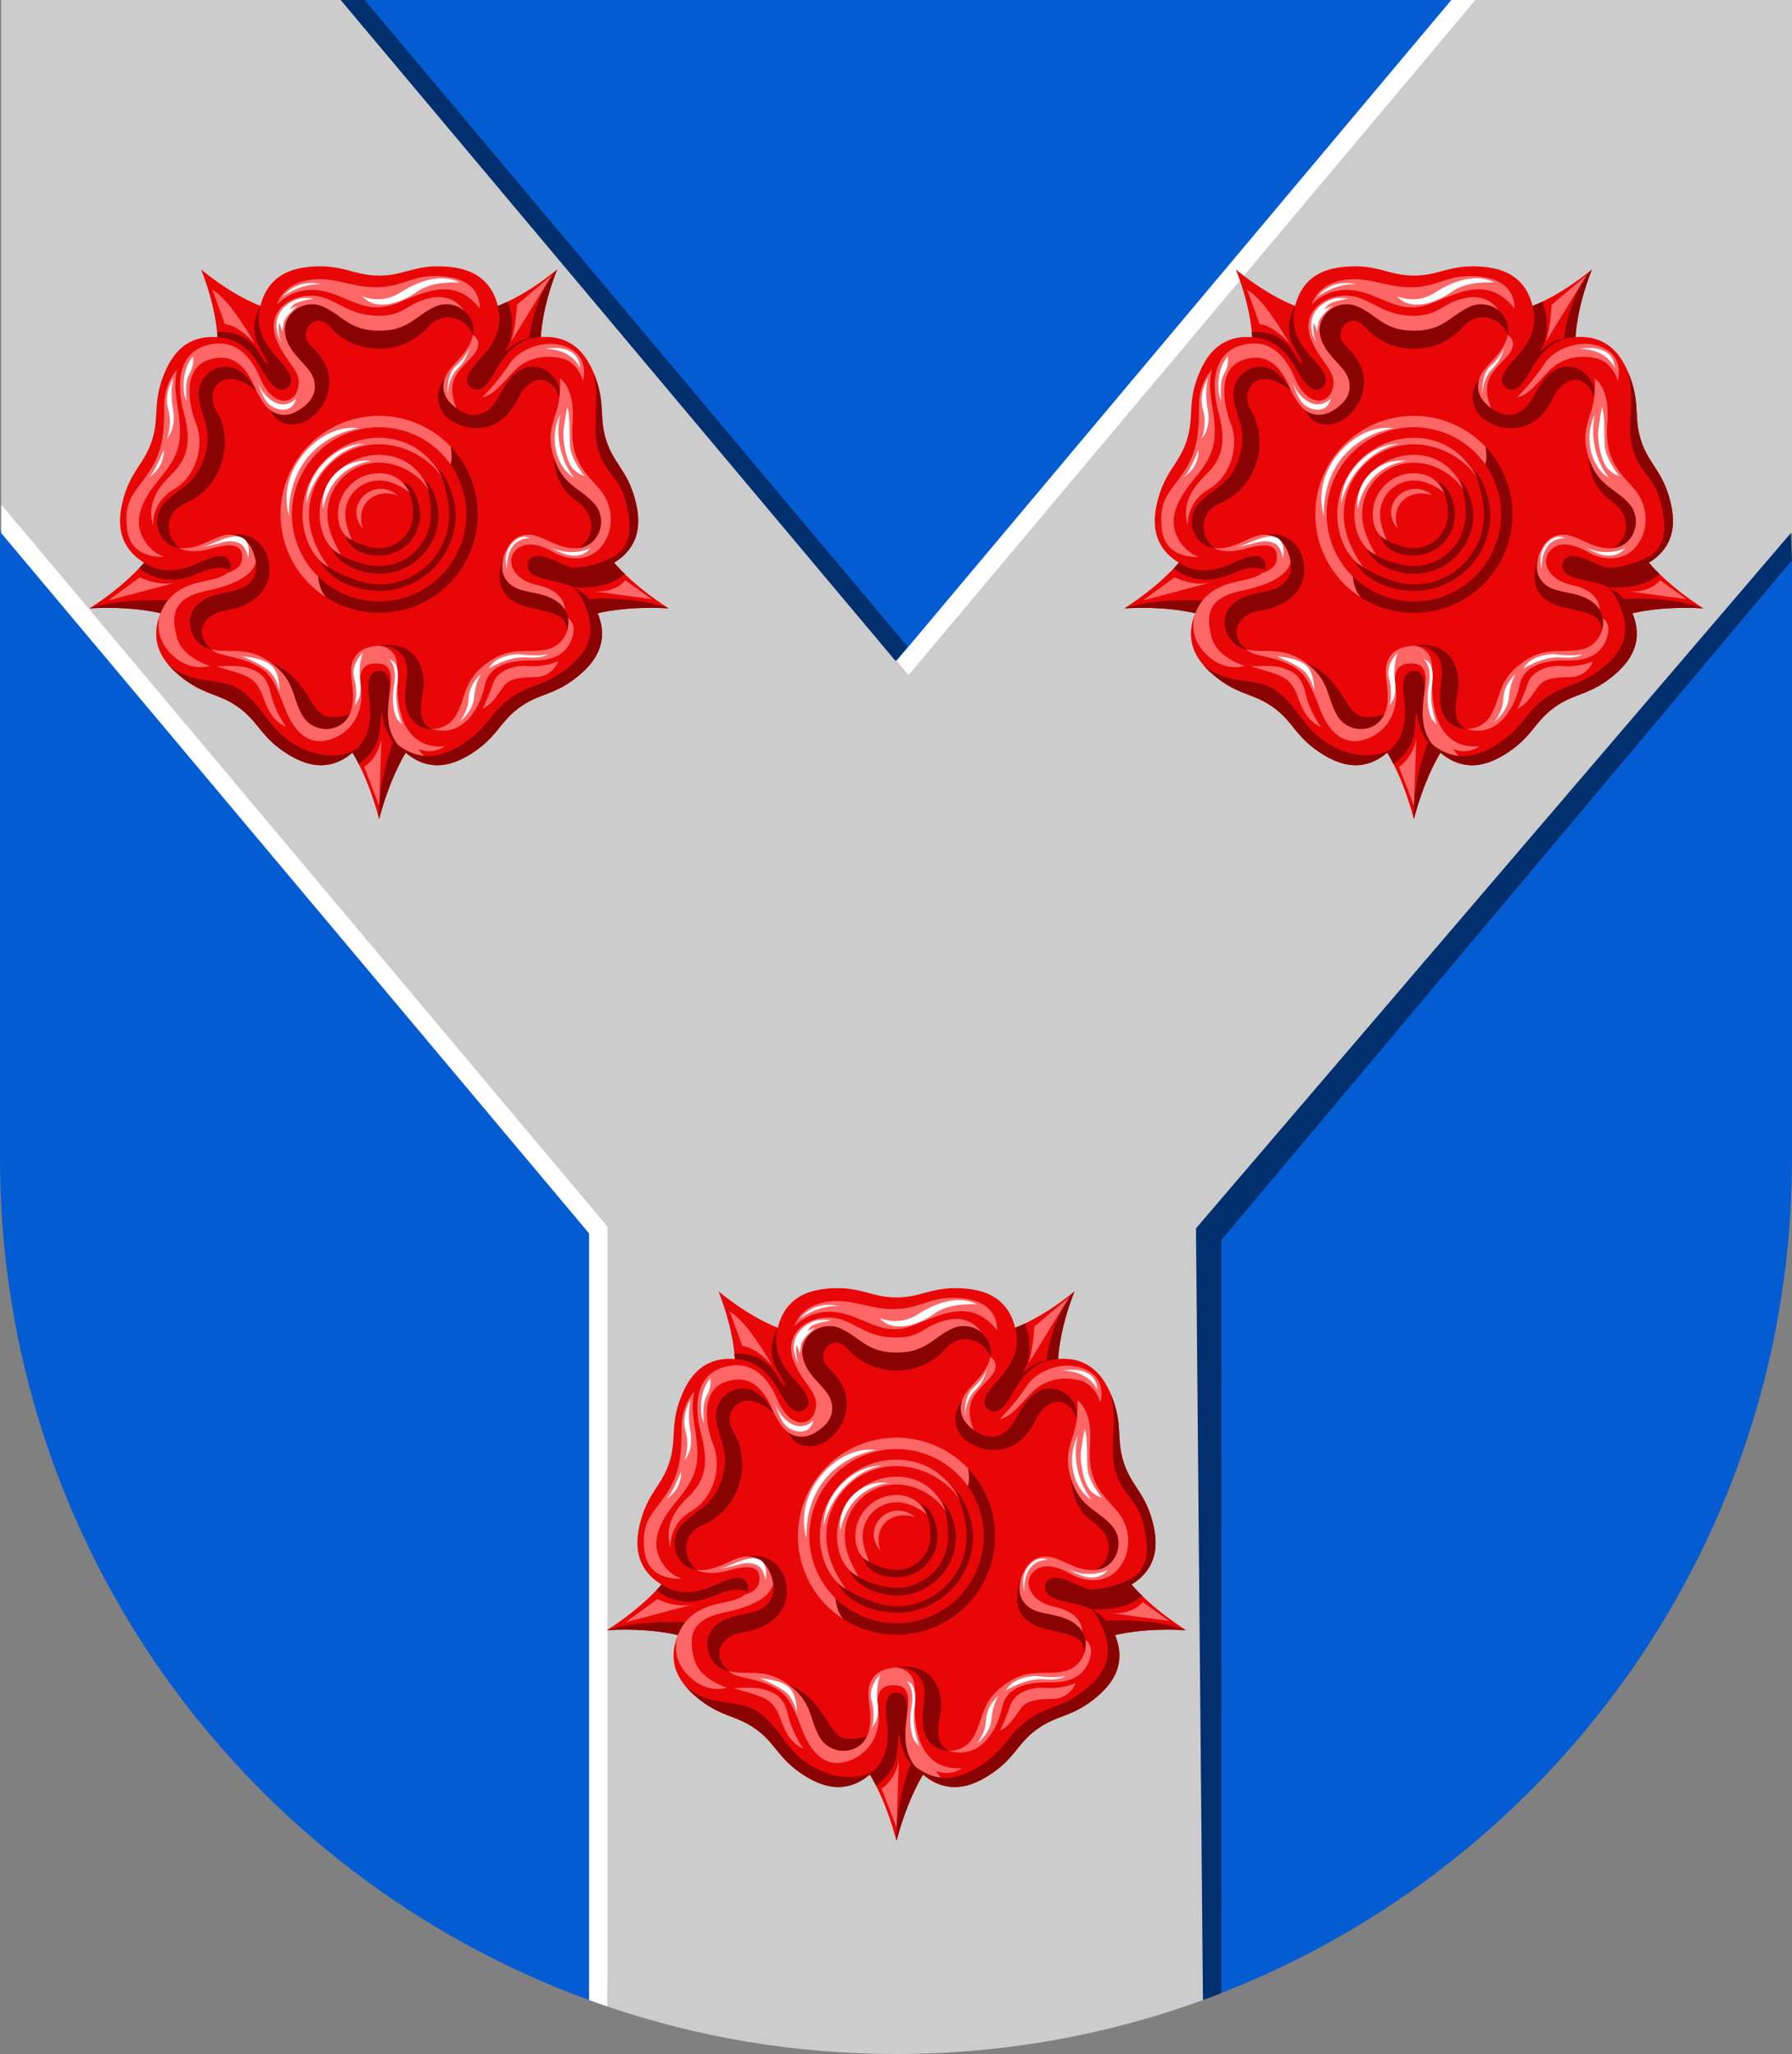 <?xml version="1.0" encoding="UTF-8" standalone="no"?>
<!-- Created with Inkscape (http://www.inkscape.org/) -->

<svg
   width="500"
   height="573"
   viewBox="0 0 132.292 151.606"
   version="1.1"
   id="svg5"
   xml:space="preserve"
   xmlns="http://www.w3.org/2000/svg"
   xmlns:svg="http://www.w3.org/2000/svg"><rect x="0" y="0" width="132.292" height="151.606" fill="#808080" stroke="none"/><defs
     id="defs2" /><path
     id="path1886"
     style="fill:#045cd2;fill-opacity:1;stroke:none;stroke-width:0.132;stop-color:#000000"
     d="M 90.148,147.108 C 114.81,137.505 132.292,113.552 132.292,85.51 V 41.357 L 107.142,6.62e-4 26.924,0 0,39.242 V 85.51 C 0,114.06 18.116,138.382 43.487,147.625 Z" /><path
     id="path1076"
     style="font-variation-settings:normal;vector-effect:none;fill:#cccccc;fill-opacity:1;stroke:none;stroke-width:0.265;stroke-linecap:butt;stroke-linejoin:miter;stroke-miterlimit:10;stroke-dasharray:none;stroke-dashoffset:0;stroke-opacity:1;-inkscape-stroke:none;stop-color:#000000"
     d="m 0.085,6.62e-4 v 37.228 l 44.083,53.56 0.68,57.316 c 6.683,2.27 13.846,3.502 21.298,3.502 7.991,0 15.652,-1.416 22.744,-4.011 V 91.036 L 132.292,39.343 V 6.62e-4 H 108.918 L 66.188,48.777 25.235,6.62e-4 Z" /><path
     id="path1130"
     style="color:#000000;fill:#ffffff;stroke-width:1;stroke-miterlimit:10;-inkscape-stroke:none"
     d="m 107.142,6.62e-4 -40.953,48.775 0.885,1.054 L 108.918,6.62e-4 Z M 0.085,37.229 v 2.115 l 43.402,51.692 v 56.59 c 0.451,0.164 0.905,0.324 1.361,0.478 V 90.541 Z" /><path
     id="path1864"
     style="color:#000000;fill:#02306e;fill-opacity:1;stroke-width:1;stroke-miterlimit:10;-inkscape-stroke:none"
     d="m 25.15,6.62e-4 40.954,48.776 0.887,-1.058 L 26.924,8.5e-5 Z m 107.057,39.343 -43.915,51.322 0.513,56.96 c 0.456,-0.166 0.909,-0.338 1.36,-0.514 V 91.53 L 132.292,41.357 Z" /><g
     id="g42011"
     transform="matrix(1.285,0,0,1.284,-67.858,-99.994)"
     style="stroke-width:0.778"><path
       style="font-variation-settings:normal;opacity:1;vector-effect:none;fill:#e90606;fill-opacity:1;stroke:none;stroke-width:0.206;stroke-linecap:butt;stroke-linejoin:miter;stroke-miterlimit:10;stroke-dasharray:none;stroke-dashoffset:0;stroke-opacity:1;-inkscape-stroke:none;stop-color:#000000;stop-opacity:1"
       d="m 143.325,97.258 c 0,0 0.025,-1.558 0.933,-3.885 -1.933,1.583 -3.407,2.088 -3.407,2.088 l -2.499,4.29 0.833,0.605 0.833,0.605 z"
       id="path29030" /><path
       style="font-variation-settings:normal;opacity:1;vector-effect:none;fill:#e90606;fill-opacity:1;stroke:none;stroke-width:0.206;stroke-linecap:butt;stroke-linejoin:miter;stroke-miterlimit:10;stroke-dasharray:none;stroke-dashoffset:0;stroke-opacity:1;-inkscape-stroke:none;stop-color:#000000;stop-opacity:1"
       d="m 120.531,110.223 c 0,0 -1.005,1.261 -3.131,2.625 2.522,-0.146 4.076,0.283 4.076,0.283 l 4.544,-2.002 -0.318,-0.979 -0.318,-0.979 z"
       id="path29034" /><path
       style="font-variation-settings:normal;opacity:1;vector-effect:none;fill:#e90606;fill-opacity:1;stroke:none;stroke-width:0.206;stroke-linecap:butt;stroke-linejoin:miter;stroke-miterlimit:10;stroke-dasharray:none;stroke-dashoffset:0;stroke-opacity:1;-inkscape-stroke:none;stop-color:#000000;stop-opacity:1"
       d="m 146.593,113.132 c 0,0 1.554,-0.429 4.076,-0.283 -2.126,-1.365 -3.131,-2.625 -3.131,-2.625 l -4.853,-1.051 -0.318,0.979 -0.318,0.979 z"
       id="path29028" /><path
       id="path29064"
       style="font-variation-settings:normal;opacity:1;vector-effect:none;fill:#890303;fill-opacity:1;stroke:none;stroke-width:0.206;stroke-linecap:butt;stroke-linejoin:miter;stroke-miterlimit:10;stroke-dasharray:none;stroke-dashoffset:0;stroke-opacity:1;-inkscape-stroke:none;stop-color:#000000;stop-opacity:1"
       d="m 142.685,109.173 -0.318,0.979 -0.318,0.979 2.535,0.457 c 0.668,0.065 2.44,0.275 3.562,-0.716 -0.409,-0.398 -0.608,-0.649 -0.608,-0.649 z" /><path
       id="path29049"
       style="font-variation-settings:normal;opacity:1;fill:#890303;fill-opacity:1;stroke:none;stroke-width:0.103;stroke-linecap:butt;stroke-linejoin:miter;stroke-miterlimit:10;stroke-dasharray:none;stroke-dashoffset:0;stroke-opacity:1;stop-color:#000000;stop-opacity:1"
       d="m 125.383,109.173 -4.852,1.051 c 0,0 -0.096,0.12 -0.289,0.325 0.134,0.11 0.29,0.211 0.47,0.304 1.235,0.636 2.263,0.286 3.1,-0.087 0.837,-0.373 1.786,-0.353 1.998,0.298 l 0.211,0.067 -0.318,-0.979 z" /><path
       style="font-variation-settings:normal;opacity:1;vector-effect:none;fill:#e90606;fill-opacity:1;stroke:none;stroke-width:0.206;stroke-linecap:butt;stroke-linejoin:miter;stroke-miterlimit:10;stroke-dasharray:none;stroke-dashoffset:0;stroke-opacity:1;-inkscape-stroke:none;stop-color:#000000;stop-opacity:1"
       d="m 132.505,121.145 c 0,0 0.886,1.365 1.529,3.816 0.643,-2.451 1.529,-3.816 1.529,-3.816 l -0.5,-4.94 h -1.029 -1.029 z"
       id="path29024" /><path
       id="path29047"
       style="font-variation-settings:normal;opacity:1;fill:#890303;fill-opacity:1;stroke:none;stroke-width:0.103;stroke-linecap:butt;stroke-linejoin:miter;stroke-miterlimit:10;stroke-dasharray:none;stroke-dashoffset:0;stroke-opacity:1;stop-color:#000000;stop-opacity:1"
       d="m 133.005,116.205 -0.5,4.94 c 0,0 0.147,0.229 0.364,0.66 0.143,-0.108 0.281,-0.227 0.414,-0.359 0.987,-0.978 0.728,-1.76 0.903,-2.649 0.178,1.24 0.53,1.66 1.318,2.445 0.037,-0.061 0.059,-0.097 0.059,-0.097 l -0.5,-4.94 h -1.029 z" /><path
       id="path29059"
       style="font-variation-settings:normal;opacity:1;vector-effect:none;fill:#890303;fill-opacity:1;stroke:none;stroke-width:0.206;stroke-linecap:butt;stroke-linejoin:miter;stroke-miterlimit:10;stroke-dasharray:none;stroke-dashoffset:0;stroke-opacity:1;-inkscape-stroke:none;stop-color:#000000;stop-opacity:1"
       d="m 141.407,95.222 c -0.354,0.168 -0.557,0.238 -0.557,0.238 l -2.499,4.29 1.663,1.2 2.721,-3.58 c -0.611,-0.037 -1.015,0.392 -1.469,0.708 0,0 0.581,-0.765 0.357,-2.136 -0.043,-0.267 -0.116,-0.506 -0.217,-0.721 z" /><path
       style="font-variation-settings:normal;opacity:1;vector-effect:none;fill:#e90606;fill-opacity:1;stroke:none;stroke-width:0.206;stroke-linecap:butt;stroke-linejoin:miter;stroke-miterlimit:10;stroke-dasharray:none;stroke-dashoffset:0;stroke-opacity:1;-inkscape-stroke:none;stop-color:#000000;stop-opacity:1"
       d="m 127.218,95.46 c 0,0 -1.474,-0.505 -3.407,-2.088 0.908,2.327 0.933,3.885 0.933,3.885 l 3.308,3.702 0.833,-0.605 0.833,-0.605 z"
       id="path29032" /><path
       id="path29054"
       style="font-variation-settings:normal;opacity:1;fill:#890303;fill-opacity:1;stroke:none;stroke-width:0.103;stroke-linecap:butt;stroke-linejoin:miter;stroke-miterlimit:10;stroke-dasharray:none;stroke-dashoffset:0;stroke-opacity:1;stop-color:#000000;stop-opacity:1"
       d="m 127.218,95.46 c -0.987,1.88 0.368,2.705 0.423,3.381 -0.5,-0.378 -0.638,-1.606 -2.276,-1.858 -0.231,-0.035 -0.443,-0.039 -0.64,-0.016 0.017,0.189 0.019,0.29 0.019,0.29 l 3.308,3.703 0.833,-0.605 0.833,-0.605 z" /><path
       style="font-variation-settings:normal;opacity:1;vector-effect:none;fill:#890303;fill-opacity:1;stroke:none;stroke-width:0.206;stroke-linecap:butt;stroke-linejoin:miter;stroke-miterlimit:10;stroke-dasharray:none;stroke-dashoffset:0;stroke-opacity:1;-inkscape-stroke:none;stop-color:#000000;stop-opacity:1"
       d="m 143.325,97.258 c 0,0 0.025,-1.558 0.933,-3.885 -1.479,1.706 -1.655,4.372 -1.655,4.372 z"
       id="path37605" /><path
       style="font-variation-settings:normal;opacity:1;fill:#e90606;fill-opacity:1;stroke:none;stroke-width:0.103;stroke-linecap:butt;stroke-linejoin:miter;stroke-miterlimit:10;stroke-dasharray:none;stroke-dashoffset:0;stroke-opacity:1;stop-color:#000000;stop-opacity:1"
       d="m 143.856,111.238 c 0.613,0.13 1.971,0.346 2.596,1.587 0.625,1.241 0.605,2.55 -0.846,3.803 -1.451,1.253 -2.31,1.048 -3.506,1.917 -1.197,0.869 -1.266,1.75 -2.907,2.742 -1.64,0.993 -2.892,0.607 -3.878,-0.371 -0.987,-0.978 -0.772,-2.336 -0.707,-2.959 0.066,-0.623 0.111,-1.518 -0.574,-1.518 -0.685,1e-5 -0.639,0.895 -0.574,1.518 0.066,0.623 0.28,1.981 -0.707,2.959 -0.987,0.978 -2.238,1.363 -3.878,0.371 -1.64,-0.993 -1.71,-1.873 -2.907,-2.742 -1.197,-0.869 -2.056,-0.664 -3.506,-1.917 -1.451,-1.253 -1.471,-2.562 -0.846,-3.803 0.625,-1.241 1.983,-1.456 2.596,-1.587 0.613,-0.13 1.478,-0.364 1.267,-1.015 -0.212,-0.651 -1.049,-0.331 -1.621,-0.076 -0.572,0.255 -1.798,0.879 -3.033,0.242 -1.235,-0.636 -1.988,-1.707 -1.551,-3.574 0.437,-1.867 1.253,-2.205 1.71,-3.612 0.457,-1.407 -0.004,-2.16 0.74,-3.927 0.743,-1.767 1.982,-2.191 3.356,-1.98 1.373,0.211 1.998,1.436 2.311,1.979 0.313,0.543 0.803,1.293 1.357,0.891 0.554,-0.402 -0.009,-1.1 -0.428,-1.566 -0.419,-0.465 -1.391,-1.438 -1.168,-2.809 0.224,-1.371 1.009,-2.419 2.92,-2.58 1.91,-0.161 2.485,0.51 3.964,0.51 1.479,0 2.053,-0.671 3.964,-0.51 1.91,0.161 2.696,1.208 2.92,2.58 0.223,1.371 -0.748,2.344 -1.168,2.809 -0.419,0.465 -0.982,1.163 -0.428,1.565 0.554,0.402 1.043,-0.348 1.357,-0.891 0.313,-0.543 0.938,-1.767 2.311,-1.979 1.373,-0.211 2.612,0.213 3.356,1.98 0.743,1.767 0.283,2.521 0.74,3.927 0.457,1.407 1.273,1.745 1.71,3.612 0.437,1.867 -0.316,2.938 -1.551,3.574 -1.235,0.636 -2.46,0.013 -3.033,-0.242 -0.572,-0.255 -1.41,-0.575 -1.621,0.076 -0.212,0.651 0.654,0.885 1.267,1.015 z"
       id="path2727" /><path
       id="path2709"
       style="opacity:1;fill:#890303;fill-opacity:1;stroke:none;stroke-width:0.103;stroke-dasharray:none;stop-color:#000000"
       d="m 138.149,103.553 -0.016,1.013 c 0.592,0.843 0.909,1.847 0.909,2.877 1e-5,2.766 -2.242,5.008 -5.008,5.008 -1.312,-0.001 -2.572,-0.517 -3.507,-1.438 0,0 -0.025,0.376 0.064,0.654 0.088,0.278 0.387,0.54 0.387,0.54 0.912,0.586 1.973,0.899 3.057,0.9 3.128,-1.9e-4 5.664,-2.536 5.664,-5.664 -4e-4,-1.447 -0.555,-2.839 -1.549,-3.89 z" /><path
       id="path3016"
       style="opacity:1;fill:#ff6666;fill-opacity:1;stroke:none;stroke-width:0.103;stroke-dasharray:none;stop-color:#000000"
       d="m 134.034,101.78 c -3.128,-9e-5 -5.664,2.536 -5.664,5.664 10e-4,1.928 0.984,3.724 2.607,4.765 -0.313,-0.371 -0.4,-0.78 -0.45,-1.194 -0.959,-0.941 -1.5,-2.227 -1.501,-3.57 -1e-5,-2.766 2.242,-5.008 5.008,-5.008 1.632,7e-5 3.162,0.795 4.099,2.131 0.112,-0.284 0.068,-0.647 0.016,-1.013 -1.07,-1.132 -2.558,-1.773 -4.115,-1.774 z" /><path
       style="font-variation-settings:normal;opacity:1;vector-effect:none;fill:#890303;fill-opacity:1;stroke:none;stroke-width:0.206;stroke-linecap:butt;stroke-linejoin:miter;stroke-miterlimit:10;stroke-dasharray:none;stroke-dashoffset:0;stroke-opacity:1;-inkscape-stroke:none;stop-color:#000000;stop-opacity:1"
       d="m 146.593,113.132 c 0,0 1.554,-0.429 4.076,-0.283 -2.21,-0.802 -4.905,-0.518 -4.905,-0.518 z"
       id="path37814" /><path
       style="font-variation-settings:normal;opacity:1;vector-effect:none;fill:#890303;fill-opacity:1;stroke:none;stroke-width:0.206;stroke-linecap:butt;stroke-linejoin:miter;stroke-miterlimit:10;stroke-dasharray:none;stroke-dashoffset:0;stroke-opacity:1;-inkscape-stroke:none;stop-color:#000000;stop-opacity:1"
       d="m 134.945,120.258 c 0,0 -1.009,2.44 -0.91,4.704 0.643,-2.451 1.529,-3.816 1.529,-3.816 z"
       id="path38023" /><path
       style="font-variation-settings:normal;opacity:1;vector-effect:none;fill:#890303;fill-opacity:1;stroke:none;stroke-width:0.206;stroke-linecap:butt;stroke-linejoin:miter;stroke-miterlimit:10;stroke-dasharray:none;stroke-dashoffset:0;stroke-opacity:1;-inkscape-stroke:none;stop-color:#000000;stop-opacity:1"
       d="m 122.637,112.419 c 0,0 -3.237,-0.247 -5.238,0.43 2.522,-0.146 4.076,0.283 4.076,0.283 z"
       id="path38991" /><path
       id="path2814"
       style="font-variation-settings:normal;opacity:1;fill:#ff6666;fill-opacity:1;stroke:none;stroke-width:0.103;stroke-linecap:butt;stroke-linejoin:miter;stroke-miterlimit:10;stroke-dasharray:none;stroke-dashoffset:0;stroke-opacity:1;stop-color:#000000;stop-opacity:1"
       d="m 137.205,93.743 c -1.327,0.011 -1.847,0.604 -3.219,0.645 -1.552,0.047 -2.607,-0.69 -4.108,-0.392 -1.444,0.287 -1.709,1.38 -1.709,1.38 0.622,-0.617 1.634,-1.096 3.011,-0.674 1.421,0.436 2.259,1.255 3.905,0.596 1.647,-0.659 3.262,-1.522 4.736,0.313 -0.016,-0.549 -0.173,-1.631 -1.992,-1.835 -0.227,-0.025 -0.433,-0.036 -0.623,-0.034 z m -7.061,1.13 c -0.041,-3.58e-4 -0.083,2.09e-4 -0.126,0.002 -1.362,0.058 -2.46,1.1 -1.882,2.525 0.578,1.425 1.479,1.772 1.244,2.774 -0.234,1.002 -1.463,1.131 -2.187,-0.577 -0.724,-1.707 -1.83,-2.277 -3.182,-1.837 -1.351,0.44 -1.709,1.929 -1.192,3.858 0.517,1.929 0.063,2.791 -0.815,3.638 -0.878,0.847 -1.27,1.772 -0.957,2.839 0,0 -0.11,-1.333 1.192,-2.086 1.302,-0.753 1.772,-2.54 1.286,-3.764 -0.486,-1.223 -0.722,-3.158 0.643,-3.654 1.364,-0.496 2.224,0.252 2.806,1.749 0.259,0.451 0.477,0.89 0.834,1.134 0.673,0.78 2.431,0.432 2.791,-0.813 0.352,-1.22 -1.145,-2.494 -1.459,-2.964 -0.314,-0.47 -0.831,-1.411 0.659,-1.772 1.49,-0.361 0.878,0.079 2.337,0.784 1.458,0.706 3.685,0.251 4.296,-0.377 0.612,-0.627 1.678,-1.333 2.478,-0.596 0,0 -0.549,-1.035 -1.96,-0.721 -1.411,0.314 -1.492,1.115 -3.23,1.004 -1.684,-0.108 -2.3,-1.136 -3.575,-1.147 z m 9.28,2.261 c -0.235,1.172 -1.393,1.714 -1.636,2.543 -0.432,1.196 0.683,1.662 0.683,1.662 -0.612,-1.565 0.064,-2.073 0.879,-2.936 0.815,-0.862 0.074,-1.269 0.074,-1.269 z m 4.399,0.507 c -0.947,0.017 -1.868,0.523 -2.262,1.107 -0.548,0.813 -0.91,1.25 -1.584,1.96 0.651,-0.094 1.206,-0.901 1.898,-1.584 0.692,-0.682 1.725,-0.878 2.665,-0.643 0.941,0.235 1.208,1.286 1.208,1.286 0,0 0.408,-1.302 -0.831,-1.898 -0.348,-0.168 -0.723,-0.236 -1.093,-0.229 z M 122.428,99.14 c 0,0 -0.721,0.659 -0.737,2.008 -0.016,1.349 1.7e-4,2.524 -0.831,3.795 -0.831,1.27 -1.521,1.6 -1.302,3.372 0.22,1.772 2.133,1.568 2.133,1.568 0,0 -0.847,-0.204 -1.302,-1.254 -0.455,-1.051 0.158,-2.168 0.973,-3.152 0.993,-1.2 1.287,-1.85 1.223,-3.105 -0.064,-1.25 -0.436,-2.114 -0.157,-3.231 z m 21.986,0.486 c 0.063,0.329 -0.018,1.068 -0.018,1.068 -0.135,1.23 -0.851,1.863 -0.323,3.488 0.598,2.047 2.066,2.266 2.364,3.458 0.298,1.192 -0.932,1.743 -0.932,1.743 -1.187,0.139 -2.061,-0.795 -2.924,-0.77 -0.864,0.025 -1.149,0.689 -1.369,1.163 0,0 -0.341,0.907 0.004,1.753 0.345,0.847 3.466,1.615 3.466,1.615 0.114,-0.684 -0.312,-1.373 -1.6,-1.646 -1.293,-0.275 -1.788,-1.317 -1.239,-1.945 0.549,-0.627 1.435,-0.379 2.195,0.063 0.761,0.442 1.989,0.62 2.76,-0.314 0.771,-0.933 0.753,-2.4 -0.188,-3.419 -0.941,-1.019 -1.615,-1.757 -1.458,-3.748 0.157,-1.992 -0.737,-2.509 -0.737,-2.509 z m -18.751,8.983 c -0.056,-4.3e-4 -0.115,8.7e-4 -0.175,0.004 -0.864,-0.025 -1.737,0.909 -2.924,0.77 0,0 0.569,0.39 1.887,0.013 1.317,-0.376 1.803,-0.11 1.699,0.674 -0.054,0.407 -0.446,0.627 -0.841,0.746 -0.261,0.225 -0.724,0.343 -1.096,0.422 -0.613,0.13 -1.971,0.346 -2.596,1.586 -0.075,0.15 -0.141,0.301 -0.196,0.452 -0.165,0.841 0.014,1.564 0.715,2.245 1.066,1.035 2.171,0.631 2.171,0.631 0,0 -1.58,-0.453 -1.894,-1.644 -0.314,-1.192 -0.282,-2.258 1.693,-2.666 1.976,-0.408 2.917,-1.082 2.886,-1.992 -0.029,-0.853 -0.482,-1.235 -1.329,-1.242 z m 19.178,4.773 -0.002,0.742 c -0.158,0.516 -0.577,0.963 -1.183,1.089 -1.211,0.252 -2.035,-0.234 -3.417,0.77 -1.382,1.004 -1.175,1.938 -1.789,3.012 -0.307,0.537 -0.861,0.798 -1.401,0.789 1.944,0.569 2.858,-1.478 3.057,-2.509 0.2,-1.031 1.219,-1.464 2.75,-1.43 1.53,0.033 2.096,-0.654 2.306,-1.43 0.211,-0.776 -0.321,-1.031 -0.321,-1.031 z m -10.806,1.607 c -0.519,0.063 -1.237,0.13 -1.529,0.944 -0.291,0.814 0.327,1.932 -0.172,3.018 0,0 -0.842,0.607 -1.093,0.591 -0.251,-0.016 -1.145,-0.424 -1.615,-1.459 -0.47,-1.035 -0.983,-1.642 -1.796,-2.101 -1.382,-1.004 -2.206,-0.519 -3.417,-0.77 0.339,0.37 1.431,0.381 2.328,0.802 0.897,0.42 1.18,0.725 1.866,2.54 0.686,1.815 1.74,2.258 2.932,1.709 1.192,-0.549 1.615,-1.819 1.443,-2.854 -0.172,-1.035 0.22,-1.49 1.114,-1.38 0.894,0.11 0.57,1.316 0.513,1.928 -0.066,0.623 -0.28,1.981 0.707,2.96 0.569,0.564 1.226,0.93 1.995,0.949 -0.691,-0.363 -1.004,-0.928 -1.004,-0.928 0.847,0.345 1.49,-0.157 1.49,-0.157 -1.145,0.094 -2.055,-0.439 -2.462,-1.709 -0.408,-1.27 -0.157,-2.399 -0.298,-3.199 -0.141,-0.8 -1.002,-0.884 -1.002,-0.884 z m 10.297,0.899 c 0,0 -0.776,0.355 -1.708,0.278 -0.931,-0.078 -1.819,0.312 -2.04,0.987 -0.222,0.676 -0.599,1.464 -0.599,1.464 0.565,-0.277 0.798,-0.721 1.186,-1.264 0.388,-0.543 1.131,-0.532 1.863,-0.554 0.732,-0.022 1.153,-0.532 1.298,-0.909 z m -18.777,0.27 c -0.284,3.3e-4 -0.578,0.018 -0.895,0.018 0.974,0.316 1.86,0.457 2.273,0.965 0.456,0.56 0.413,0.966 0.81,1.652 0.397,0.686 0.943,0.865 0.943,0.865 0,0 -0.651,-0.912 -0.876,-1.918 -0.231,-1.029 -0.694,-1.234 -1.186,-1.42 -0.356,-0.134 -0.703,-0.163 -1.068,-0.162 z" /><path
       id="path2810"
       style="font-variation-settings:normal;opacity:1;fill:#890303;fill-opacity:1;stroke:none;stroke-width:0.103;stroke-linecap:butt;stroke-linejoin:miter;stroke-miterlimit:10;stroke-dasharray:none;stroke-dashoffset:0;stroke-opacity:1;stop-color:#000000;stop-opacity:1"
       d="m 130.177,95.365 c -0.915,4.28e-4 -1.723,0.817 -1.532,1.769 0.235,1.172 1.393,1.714 1.636,2.543 0.243,0.829 -0.259,1.355 -0.682,1.662 -0.423,0.307 -1.077,0.623 -1.791,0.135 0.591,1.203 1.814,0.785 2.237,0.478 0.423,-0.307 0.972,-0.897 1.104,-1.772 0.132,-0.875 -0.225,-1.66 -1.037,-2.432 -0.812,-0.773 0.267,-2.029 1.085,-1.099 0.818,0.93 1.862,1.274 2.839,1.274 0.976,0 2.021,-0.345 2.838,-1.274 0.818,-0.93 2.171,-0.553 2.551,0.486 0.235,-1.172 -1.043,-2.139 -2.171,-1.631 -1.128,0.508 -1.509,1.385 -3.217,1.385 -1.708,0 -2.089,-0.877 -3.217,-1.385 -0.211,-0.095 -0.429,-0.139 -0.64,-0.138 z m -4.987,3.587 c -0.843,0.012 -1.623,0.782 -1.518,1.743 0.135,1.23 0.851,1.863 0.323,3.488 -0.528,1.625 -1.48,1.716 -2.311,2.632 -0.832,0.916 -0.307,2.431 0.881,2.569 -0.907,-0.753 -0.811,-2.085 0.326,-2.576 1.137,-0.49 1.787,-1.377 2.089,-2.306 0.302,-0.929 0.297,-2.029 -0.334,-3.093 -0.631,-1.065 0.394,-2.677 2.33,-1.068 -0.259,-0.451 -0.559,-0.915 -1.08,-1.208 -0.228,-0.128 -0.469,-0.185 -0.705,-0.181 z m 17.689,0 c -0.236,-0.003 -0.477,0.053 -0.705,0.181 -1.042,0.586 -1.199,1.854 -1.913,2.341 -0.714,0.487 -1.368,0.172 -1.791,-0.135 -0.423,-0.307 -0.925,-0.832 -0.683,-1.662 -0.775,0.976 -0.185,1.968 0.237,2.275 0.423,0.307 1.148,0.659 2.027,0.502 0.879,-0.157 1.509,-0.727 1.993,-1.738 0.484,-1.011 1.729,-1.62 2.352,-0.022 0.105,-0.961 -0.674,-1.731 -1.517,-1.743 z m 1.194,5.23 c 0.11,1.516 0.746,2.095 1.492,2.647 0.718,0.532 1.053,1.812 -0.06,2.554 1.187,-0.139 1.712,-1.654 0.88,-2.569 -0.832,-0.916 -1.784,-1.007 -2.311,-2.632 z m -18.172,4.401 c -0.132,-0.002 -0.269,0.007 -0.413,0.03 0.864,0.025 1.208,0.666 1.369,1.163 0.161,0.497 0.26,1.217 -0.424,1.745 -0.684,0.528 -1.939,0.286 -2.818,1.096 -0.879,0.81 -0.413,2.344 0.798,2.596 -1.141,-0.97 -0.363,-2.082 0.748,-2.23 1.111,-0.148 2.389,-0.785 2.557,-2.068 0.152,-1.163 -0.545,-2.31 -1.817,-2.332 z m 15.31,1.193 c -0.69,1.935 0.138,2.75 1.619,3.065 1.48,0.315 1.92,0.434 2.009,1.283 0.158,-0.516 0.054,-1.102 -0.385,-1.507 -0.879,-0.81 -2.134,-0.568 -2.818,-1.096 -0.684,-0.528 -0.568,-1.211 -0.425,-1.745 z m -6.6,5.172 c -0.178,-0.004 -0.37,0.009 -0.577,0.041 0.561,0 1.237,0.13 1.529,0.944 0.291,0.814 -0.327,1.932 0.172,3.018 0.249,0.543 0.774,0.823 1.314,0.832 -0.714,-0.342 -0.691,-1.087 -0.489,-2.19 0.184,-0.999 -0.229,-2.609 -1.949,-2.646 z m -6.781,1.035 c 1.382,1.004 1.175,1.938 1.789,3.012 0.614,1.074 2.217,1.043 2.716,-0.043 -1.323,0.324 -1.637,0.106 -2.093,-0.588 -0.456,-0.694 -1.054,-1.865 -2.411,-2.381 z" /><path
       style="font-variation-settings:normal;opacity:1;fill:#ffffff;fill-opacity:1;stroke:none;stroke-width:0.051;stroke-linecap:butt;stroke-linejoin:miter;stroke-miterlimit:10;stroke-dasharray:none;stroke-dashoffset:0;stroke-opacity:1;stop-color:#000000;stop-opacity:1"
       d="m 144.445,101.681 c 0,0 -0.517,0.894 -0.251,2.086 0.267,1.192 1.051,1.584 1.051,1.584 0,0 -1.286,-1.474 -0.8,-3.67 z m 0.392,-0.392 c 0,0 -0.125,0.674 -0.204,1.286 -0.078,0.612 0.172,1.929 0.58,2.29 0.408,0.361 0.612,0.361 0.612,0.361 0,0 -0.8,-0.941 -0.831,-1.819 -0.031,-0.878 0.016,-1.756 -0.157,-2.117 z m -1.27,-3.356 c 0,0 0.784,-0.188 1.411,0.125 0.627,0.314 0.596,0.972 0.596,0.972 0,0 -0.439,-1.098 -2.007,-1.098 z m -5.598,2.65 c 0,0 -0.11,-1.16 0.486,-1.678 0.596,-0.517 0.768,-1.066 0.768,-1.066 0,0 -0.094,0.659 -0.674,1.223 -0.58,0.565 -0.58,1.521 -0.58,1.521 z m -4.908,-5.677 c 0,0 1.098,0.502 2.18,-0.204 1.082,-0.706 2.431,-1.129 3.419,-0.58 0,0 -1.521,-0.141 -2.431,0.517 -0.91,0.659 -2.368,1.16 -3.168,0.267 z m -4.626,2.65 c 0,0 -0.439,-0.596 -0.251,-1.349 0.188,-0.753 1.019,-1.16 1.443,-1.192 0.423,-0.031 0.643,0.031 0.643,0.031 0,0 -0.925,0.141 -1.145,0.345 -0.22,0.204 -0.251,0.345 -0.22,0.282 0.031,-0.063 0.455,-0.22 0.455,-0.22 0,0 -0.737,0.612 -0.8,0.957 -0.063,0.345 -0.078,0.533 -0.078,0.533 l -0.188,-0.517 c 0,0 -0.125,0.549 0.141,1.129 z m 2.29,-3.34 c -1.505,-0.345 -2.242,0.721 -2.242,0.721 0,0 1.035,-0.784 2.242,-0.721 z m -3.685,5.536 c 0,0 0.251,1.082 0.768,1.443 0.517,0.361 1.27,0.376 1.458,-0.408 0,0 -0.549,0.612 -1.286,0.188 -0.737,-0.423 -0.941,-1.223 -0.941,-1.223 z m -3.701,-1.38 c 0,0 -0.423,0.408 -0.517,1.317 -0.094,0.91 0.157,1.223 0.157,1.223 0,0 -0.157,-1.004 0.157,-1.552 0.314,-0.549 0.204,-0.988 0.204,-0.988 z m -1.113,1.192 c 0,0 -0.58,0.91 -0.314,1.819 0.267,0.91 -0.063,1.694 -0.063,1.694 0,0 0.549,-0.533 0.345,-1.662 -0.204,-1.129 0.031,-1.85 0.031,-1.85 z m -0.58,4.203 c 0,0 -0.455,1.176 -0.815,1.537 0,0 0.517,-0.329 0.706,-0.863 0.188,-0.533 0.11,-0.674 0.11,-0.674 z m 2.133,5.567 c 0,0 0.549,-0.078 1.208,-0.267 0.659,-0.188 1.176,0 1.349,0.361 0.172,0.361 0.172,0.549 0.172,0.549 0,0 0.235,-1.004 -0.423,-1.223 -0.659,-0.22 -1.694,0.502 -2.305,0.58 z m 10.82,6.43 c 0,0 0.502,0.361 0.298,1.49 -0.204,1.129 0.094,1.85 0.172,1.96 0.078,0.11 0.282,0.314 0.282,0.314 0,0 -0.439,-1.113 -0.298,-2.054 0.141,-0.941 0.078,-1.537 -0.455,-1.709 z m -1.49,-0.376 c 0,0 -0.737,0.69 -0.502,1.505 0.235,0.815 0.031,1.521 0.031,1.521 0,0 0.455,-0.408 0.314,-1.364 -0.141,-0.957 0.157,-1.662 0.157,-1.662 z m -6.947,0.22 c 0,0 0.972,0.376 1.49,0.784 0.517,0.408 0.659,1.208 0.659,1.208 0,0 0.047,-0.957 -0.439,-1.443 -0.486,-0.486 -1.709,-0.549 -1.709,-0.549 z m 12.467,3.779 c 0,0 0.8,-0.58 0.863,-1.427 0.063,-0.847 0.408,-1.349 0.408,-1.349 0,0 -0.69,0.565 -0.721,1.396 -0.031,0.831 -0.549,1.38 -0.549,1.38 z m 1.694,-3.074 c 0,0 1.113,-0.721 2.164,-0.643 1.051,0.078 1.239,-0.204 1.239,-0.204 -0.342,0.144 -1.326,0.06 -1.592,0.024 -0.266,-0.037 -1.419,0.071 -1.811,0.823 z m 1.051,-5.692 c 0,0 -0.282,-0.91 0.298,-1.521 0.58,-0.612 1.019,-0.282 1.019,-0.282 0,0 -1.349,-0.125 -1.317,1.803 z m 2.54,-1.27 c 0,0 0.8,0.517 1.411,0.47 0.612,-0.047 0.847,-0.439 0.847,-0.439 0,0 -0.988,0.549 -2.258,-0.031 z"
       id="path2963" /><path
       id="circle2995"
       style="opacity:1;fill:#890303;fill-opacity:1;stroke:none;stroke-width:0.103;stroke-dasharray:none;stop-color:#000000"
       d="m 134.034,111.844 c 2.43,-1.3e-4 4.4,-1.97 4.4,-4.4 -3e-4,-0.882 -0.521,-2.264 -1.006,-2.595 0.463,0.946 0.633,2.017 0.634,2.595 1.2e-4,2.225 -1.803,4.029 -4.028,4.029 -1.134,-0.001 -2.647,-0.757 -3.352,-1.282 0.677,1.231 2.302,1.652 3.352,1.653 z" /><path
       id="path5299"
       style="opacity:1;fill:#ff6666;fill-opacity:1;stroke:none;stroke-width:0.103;stroke-dasharray:none;stop-color:#000000"
       d="m 134.034,103.044 c -2.43,-1.5e-4 -4.4,1.97 -4.4,4.4 0.001,1.284 0.563,2.504 1.481,3.024 -0.733,-1.055 -1.108,-2.022 -1.109,-3.024 1.6e-4,-2.225 1.804,-4.028 4.029,-4.028 1.575,0.001 3.004,0.92 3.649,1.954 -0.829,-1.603 -2.192,-2.325 -3.649,-2.325 z" /><path
       id="circle2999"
       style="opacity:1;fill:#890303;fill-opacity:1;stroke:none;stroke-width:0.103;stroke-dasharray:none;stop-color:#000000"
       d="m 134.034,110.863 c 1.889,3e-5 3.419,-1.531 3.419,-3.419 -3e-5,-0.625 -0.404,-1.77 -0.797,-1.932 0.33,0.746 0.348,1.581 0.348,1.932 -2e-5,1.641 -1.33,2.971 -2.971,2.971 -0.849,-3.2e-4 -2.111,-0.452 -2.682,-0.963 0.415,1.014 1.891,1.411 2.682,1.411 z" /><path
       id="path5305"
       style="opacity:1;fill:#ff6666;fill-opacity:1;stroke:none;stroke-width:0.103;stroke-dasharray:none;stop-color:#000000"
       d="m 134.034,104.024 c -1.889,-3e-5 -3.419,1.531 -3.419,3.419 6.8e-4,1.023 0.46,1.993 1.225,2.307 -0.509,-0.878 -0.776,-1.58 -0.777,-2.307 2e-5,-1.641 1.33,-2.971 2.971,-2.971 1.244,3.8e-4 2.357,0.776 2.856,1.571 -0.551,-1.395 -1.66,-2.02 -2.856,-2.02 z" /><path
       id="circle3003"
       style="opacity:1;fill:#890303;fill-opacity:1;stroke:none;stroke-width:0.103;stroke-dasharray:none;stop-color:#000000"
       d="m 134.034,109.809 c 1.306,4e-5 2.365,-1.059 2.365,-2.365 -1e-5,-0.57 -0.35,-1.731 -0.973,-1.834 0.585,0.743 0.551,1.496 0.551,1.834 1.6e-4,1.074 -0.87,1.944 -1.944,1.944 -0.591,1.8e-4 -1.483,-0.335 -1.914,-0.699 0.279,0.947 1.301,1.119 1.914,1.12 z" /><path
       id="path5318"
       style="opacity:1;fill:#ff6666;fill-opacity:1;stroke:none;stroke-width:0.103;stroke-dasharray:none;stop-color:#000000"
       d="m 134.034,105.078 c -1.306,-4e-5 -2.365,1.059 -2.365,2.365 4e-4,0.641 0.261,1.254 0.784,1.456 -0.213,-0.588 -0.363,-1.015 -0.362,-1.456 1.3e-4,-1.074 0.871,-1.944 1.944,-1.944 0.698,3.7e-4 1.342,0.375 1.736,0.687 -0.401,-0.811 -1.052,-1.108 -1.736,-1.108 z" /><path
       id="path9337"
       style="opacity:1;fill:#ffffff;fill-opacity:1;stroke:none;stroke-width:0.103;stroke-dasharray:none;stop-color:#000000"
       d="m 132.858,102.497 c -2.066,-0.334 -4.801,2.266 -3.997,5.054 -0.059,-3.109 1.989,-4.701 3.997,-5.054 z m 0.364,0.889 c -1.75,-0.022 -3.423,1.761 -3.358,3.444 0.288,-1.466 1.624,-3.14 3.358,-3.444 z m 0.345,0.986 c -1.574,-0.173 -2.945,1.165 -2.756,2.756 0.27,-1.373 1.132,-2.47 2.756,-2.756 z" /><path
       id="path9340"
       style="opacity:1;fill:#ff6666;fill-opacity:1;stroke:none;stroke-width:0.103;stroke-dasharray:none;stop-color:#000000"
       d="m 135.089,106.339 c -1.365,-1.117 -3.159,0.567 -1.979,1.932 -0.451,-1.27 0.537,-2.368 1.979,-1.932 z" /><path
       id="path24476"
       style="font-variation-settings:normal;opacity:1;fill:#890303;fill-opacity:1;stroke:none;stroke-width:0.103;stroke-linecap:butt;stroke-linejoin:miter;stroke-miterlimit:10;stroke-dasharray:none;stroke-dashoffset:0;stroke-opacity:1;stop-color:#000000;stop-opacity:1"
       d="m 146.345,99.276 c 0.432,1.746 -0.158,3.123 0.299,4.529 0.457,1.407 1.224,1.455 1.599,3.057 0.375,1.602 0.151,2.564 -0.82,3.064 -0.708,0.365 -1.597,0.608 -2.352,0.568 0.611,0.194 1.389,0.297 2.172,-0.106 1.235,-0.636 1.989,-1.707 1.551,-3.574 -0.437,-1.867 -1.253,-2.205 -1.71,-3.612 -0.457,-1.407 0.003,-2.16 -0.74,-3.927 z m -1.131,12.371 c 0.174,0.176 0.339,0.4 0.487,0.693 0.625,1.241 0.827,2.506 -0.624,3.759 -1.451,1.253 -2.31,1.047 -3.506,1.917 -1.197,0.869 -1.267,1.75 -2.907,2.742 -1.477,0.894 -2.638,0.669 -3.575,-0.099 0.068,0.088 0.142,0.175 0.226,0.258 0.987,0.978 2.238,1.363 3.878,0.371 1.64,-0.992 1.71,-1.873 2.907,-2.742 1.197,-0.869 2.055,-0.664 3.506,-1.917 1.451,-1.253 1.471,-2.563 0.846,-3.803 -0.299,-0.593 -0.766,-0.95 -1.238,-1.178 z m -16.114,8.978 c -1.375,-0.832 -1.755,-2.161 -2.951,-3.031 -1.194,-0.867 -2.758,-0.245 -4.206,-1.488 0.148,0.175 0.32,0.349 0.52,0.521 1.451,1.253 2.31,1.048 3.506,1.917 1.197,0.869 1.267,1.749 2.907,2.742 1.64,0.993 2.891,0.608 3.878,-0.371 -0.9,0.561 -2.278,0.541 -3.654,-0.291 z" /><path
       style="font-variation-settings:normal;opacity:1;vector-effect:none;fill:#ff6666;fill-opacity:1;stroke:none;stroke-width:0.206;stroke-linecap:butt;stroke-linejoin:miter;stroke-miterlimit:10;stroke-dasharray:none;stroke-dashoffset:0;stroke-opacity:1;-inkscape-stroke:none;stop-color:#000000;stop-opacity:1"
       d="m 124.451,94.53 c 0,0 0.421,1.126 0.729,1.985 0.841,0.071 1.709,1.125 1.709,1.125 0,0 -0.29,-0.585 -1.089,-1.714 -0.8,-1.129 -1.349,-1.396 -1.349,-1.396 z"
       id="path31730" /><path
       style="font-variation-settings:normal;opacity:1;vector-effect:none;fill:#ff6666;fill-opacity:1;stroke:none;stroke-width:0.206;stroke-linecap:butt;stroke-linejoin:miter;stroke-miterlimit:10;stroke-dasharray:none;stroke-dashoffset:0;stroke-opacity:1;-inkscape-stroke:none;stop-color:#000000;stop-opacity:1"
       d="m 143.959,93.699 -2.007,1.694 c 0,0 -0.047,1.207 -0.329,2.117 z"
       id="path32077" /><path
       style="font-variation-settings:normal;opacity:1;vector-effect:none;fill:#ff6666;fill-opacity:1;stroke:none;stroke-width:0.206;stroke-linecap:butt;stroke-linejoin:miter;stroke-miterlimit:10;stroke-dasharray:none;stroke-dashoffset:0;stroke-opacity:1;-inkscape-stroke:none;stop-color:#000000;stop-opacity:1"
       d="m 146.421,111.874 c 0.078,0.016 3.277,0.445 3.277,0.445 l -1.52,-1.088 c 0,0 -0.517,0.721 -1.756,0.643 z"
       id="path32148" /><path
       style="font-variation-settings:normal;opacity:1;vector-effect:none;fill:#ff6666;fill-opacity:1;stroke:none;stroke-width:0.206;stroke-linecap:butt;stroke-linejoin:miter;stroke-miterlimit:10;stroke-dasharray:none;stroke-dashoffset:0;stroke-opacity:1;-inkscape-stroke:none;stop-color:#000000;stop-opacity:1"
       d="m 133.175,121.954 c 0.089,-0.022 0.821,-0.577 0.998,-1.619 l -0.133,3.859 z"
       id="path32633" /><path
       style="font-variation-settings:normal;opacity:1;vector-effect:none;fill:#ff6666;fill-opacity:1;stroke:none;stroke-width:0.206;stroke-linecap:butt;stroke-linejoin:miter;stroke-miterlimit:10;stroke-dasharray:none;stroke-dashoffset:0;stroke-opacity:1;-inkscape-stroke:none;stop-color:#000000;stop-opacity:1"
       d="m 118.472,112.395 1.819,-1.331 c 0,0 1.065,0.554 2.107,0.288 z"
       id="path34636" /></g><g
     id="g42962"
     transform="matrix(1.285,0,0,1.284,-144.247,-99.994)"
     style="stroke-width:0.778"><path
       style="font-variation-settings:normal;opacity:1;vector-effect:none;fill:#e90606;fill-opacity:1;stroke:none;stroke-width:0.206;stroke-linecap:butt;stroke-linejoin:miter;stroke-miterlimit:10;stroke-dasharray:none;stroke-dashoffset:0;stroke-opacity:1;-inkscape-stroke:none;stop-color:#000000;stop-opacity:1"
       d="m 143.325,97.258 c 0,0 0.025,-1.558 0.933,-3.885 -1.933,1.583 -3.407,2.088 -3.407,2.088 l -2.499,4.29 0.833,0.605 0.833,0.605 z"
       id="path42894" /><path
       style="font-variation-settings:normal;opacity:1;vector-effect:none;fill:#e90606;fill-opacity:1;stroke:none;stroke-width:0.206;stroke-linecap:butt;stroke-linejoin:miter;stroke-miterlimit:10;stroke-dasharray:none;stroke-dashoffset:0;stroke-opacity:1;-inkscape-stroke:none;stop-color:#000000;stop-opacity:1"
       d="m 120.531,110.223 c 0,0 -1.005,1.261 -3.131,2.625 2.522,-0.146 4.076,0.283 4.076,0.283 l 4.544,-2.002 -0.318,-0.979 -0.318,-0.979 z"
       id="path42896" /><path
       style="font-variation-settings:normal;opacity:1;vector-effect:none;fill:#e90606;fill-opacity:1;stroke:none;stroke-width:0.206;stroke-linecap:butt;stroke-linejoin:miter;stroke-miterlimit:10;stroke-dasharray:none;stroke-dashoffset:0;stroke-opacity:1;-inkscape-stroke:none;stop-color:#000000;stop-opacity:1"
       d="m 146.593,113.132 c 0,0 1.554,-0.429 4.076,-0.283 -2.126,-1.365 -3.131,-2.625 -3.131,-2.625 l -4.853,-1.051 -0.318,0.979 -0.318,0.979 z"
       id="path42898" /><path
       id="path42900"
       style="font-variation-settings:normal;opacity:1;vector-effect:none;fill:#890303;fill-opacity:1;stroke:none;stroke-width:0.206;stroke-linecap:butt;stroke-linejoin:miter;stroke-miterlimit:10;stroke-dasharray:none;stroke-dashoffset:0;stroke-opacity:1;-inkscape-stroke:none;stop-color:#000000;stop-opacity:1"
       d="m 142.685,109.173 -0.318,0.979 -0.318,0.979 2.535,0.457 c 0.668,0.065 2.44,0.275 3.562,-0.716 -0.409,-0.398 -0.608,-0.649 -0.608,-0.649 z" /><path
       id="path42902"
       style="font-variation-settings:normal;opacity:1;fill:#890303;fill-opacity:1;stroke:none;stroke-width:0.103;stroke-linecap:butt;stroke-linejoin:miter;stroke-miterlimit:10;stroke-dasharray:none;stroke-dashoffset:0;stroke-opacity:1;stop-color:#000000;stop-opacity:1"
       d="m 125.383,109.173 -4.852,1.051 c 0,0 -0.096,0.12 -0.289,0.325 0.134,0.11 0.29,0.211 0.47,0.304 1.235,0.636 2.263,0.286 3.1,-0.087 0.837,-0.373 1.786,-0.353 1.998,0.298 l 0.211,0.067 -0.318,-0.979 z" /><path
       style="font-variation-settings:normal;opacity:1;vector-effect:none;fill:#e90606;fill-opacity:1;stroke:none;stroke-width:0.206;stroke-linecap:butt;stroke-linejoin:miter;stroke-miterlimit:10;stroke-dasharray:none;stroke-dashoffset:0;stroke-opacity:1;-inkscape-stroke:none;stop-color:#000000;stop-opacity:1"
       d="m 132.505,121.145 c 0,0 0.886,1.365 1.529,3.816 0.643,-2.451 1.529,-3.816 1.529,-3.816 l -0.5,-4.94 h -1.029 -1.029 z"
       id="path42904" /><path
       id="path42906"
       style="font-variation-settings:normal;opacity:1;fill:#890303;fill-opacity:1;stroke:none;stroke-width:0.103;stroke-linecap:butt;stroke-linejoin:miter;stroke-miterlimit:10;stroke-dasharray:none;stroke-dashoffset:0;stroke-opacity:1;stop-color:#000000;stop-opacity:1"
       d="m 133.005,116.205 -0.5,4.94 c 0,0 0.147,0.229 0.364,0.66 0.143,-0.108 0.281,-0.227 0.414,-0.359 0.987,-0.978 0.728,-1.76 0.903,-2.649 0.178,1.24 0.53,1.66 1.318,2.445 0.037,-0.061 0.059,-0.097 0.059,-0.097 l -0.5,-4.94 h -1.029 z" /><path
       id="path42908"
       style="font-variation-settings:normal;opacity:1;vector-effect:none;fill:#890303;fill-opacity:1;stroke:none;stroke-width:0.206;stroke-linecap:butt;stroke-linejoin:miter;stroke-miterlimit:10;stroke-dasharray:none;stroke-dashoffset:0;stroke-opacity:1;-inkscape-stroke:none;stop-color:#000000;stop-opacity:1"
       d="m 141.407,95.222 c -0.354,0.168 -0.557,0.238 -0.557,0.238 l -2.499,4.29 1.663,1.2 2.721,-3.58 c -0.611,-0.037 -1.015,0.392 -1.469,0.708 0,0 0.581,-0.765 0.357,-2.136 -0.043,-0.267 -0.116,-0.506 -0.217,-0.721 z" /><path
       style="font-variation-settings:normal;opacity:1;vector-effect:none;fill:#e90606;fill-opacity:1;stroke:none;stroke-width:0.206;stroke-linecap:butt;stroke-linejoin:miter;stroke-miterlimit:10;stroke-dasharray:none;stroke-dashoffset:0;stroke-opacity:1;-inkscape-stroke:none;stop-color:#000000;stop-opacity:1"
       d="m 127.218,95.46 c 0,0 -1.474,-0.505 -3.407,-2.088 0.908,2.327 0.933,3.885 0.933,3.885 l 3.308,3.702 0.833,-0.605 0.833,-0.605 z"
       id="path42910" /><path
       id="path42912"
       style="font-variation-settings:normal;opacity:1;fill:#890303;fill-opacity:1;stroke:none;stroke-width:0.103;stroke-linecap:butt;stroke-linejoin:miter;stroke-miterlimit:10;stroke-dasharray:none;stroke-dashoffset:0;stroke-opacity:1;stop-color:#000000;stop-opacity:1"
       d="m 127.218,95.46 c -0.987,1.88 0.368,2.705 0.423,3.381 -0.5,-0.378 -0.638,-1.606 -2.276,-1.858 -0.231,-0.035 -0.443,-0.039 -0.64,-0.016 0.017,0.189 0.019,0.29 0.019,0.29 l 3.308,3.703 0.833,-0.605 0.833,-0.605 z" /><path
       style="font-variation-settings:normal;opacity:1;vector-effect:none;fill:#890303;fill-opacity:1;stroke:none;stroke-width:0.206;stroke-linecap:butt;stroke-linejoin:miter;stroke-miterlimit:10;stroke-dasharray:none;stroke-dashoffset:0;stroke-opacity:1;-inkscape-stroke:none;stop-color:#000000;stop-opacity:1"
       d="m 143.325,97.258 c 0,0 0.025,-1.558 0.933,-3.885 -1.479,1.706 -1.655,4.372 -1.655,4.372 z"
       id="path42914" /><path
       style="font-variation-settings:normal;opacity:1;fill:#e90606;fill-opacity:1;stroke:none;stroke-width:0.103;stroke-linecap:butt;stroke-linejoin:miter;stroke-miterlimit:10;stroke-dasharray:none;stroke-dashoffset:0;stroke-opacity:1;stop-color:#000000;stop-opacity:1"
       d="m 143.856,111.238 c 0.613,0.13 1.971,0.346 2.596,1.587 0.625,1.241 0.605,2.55 -0.846,3.803 -1.451,1.253 -2.31,1.048 -3.506,1.917 -1.197,0.869 -1.266,1.75 -2.907,2.742 -1.64,0.993 -2.892,0.607 -3.878,-0.371 -0.987,-0.978 -0.772,-2.336 -0.707,-2.959 0.066,-0.623 0.111,-1.518 -0.574,-1.518 -0.685,1e-5 -0.639,0.895 -0.574,1.518 0.066,0.623 0.28,1.981 -0.707,2.959 -0.987,0.978 -2.238,1.363 -3.878,0.371 -1.64,-0.993 -1.71,-1.873 -2.907,-2.742 -1.197,-0.869 -2.056,-0.664 -3.506,-1.917 -1.451,-1.253 -1.471,-2.562 -0.846,-3.803 0.625,-1.241 1.983,-1.456 2.596,-1.587 0.613,-0.13 1.478,-0.364 1.267,-1.015 -0.212,-0.651 -1.049,-0.331 -1.621,-0.076 -0.572,0.255 -1.798,0.879 -3.033,0.242 -1.235,-0.636 -1.988,-1.707 -1.551,-3.574 0.437,-1.867 1.253,-2.205 1.71,-3.612 0.457,-1.407 -0.004,-2.16 0.74,-3.927 0.743,-1.767 1.982,-2.191 3.356,-1.98 1.373,0.211 1.998,1.436 2.311,1.979 0.313,0.543 0.803,1.293 1.357,0.891 0.554,-0.402 -0.009,-1.1 -0.428,-1.566 -0.419,-0.465 -1.391,-1.438 -1.168,-2.809 0.224,-1.371 1.009,-2.419 2.92,-2.58 1.91,-0.161 2.485,0.51 3.964,0.51 1.479,0 2.053,-0.671 3.964,-0.51 1.91,0.161 2.696,1.208 2.92,2.58 0.223,1.371 -0.748,2.344 -1.168,2.809 -0.419,0.465 -0.982,1.163 -0.428,1.565 0.554,0.402 1.043,-0.348 1.357,-0.891 0.313,-0.543 0.938,-1.767 2.311,-1.979 1.373,-0.211 2.612,0.213 3.356,1.98 0.743,1.767 0.283,2.521 0.74,3.927 0.457,1.407 1.273,1.745 1.71,3.612 0.437,1.867 -0.316,2.938 -1.551,3.574 -1.235,0.636 -2.46,0.013 -3.033,-0.242 -0.572,-0.255 -1.41,-0.575 -1.621,0.076 -0.212,0.651 0.654,0.885 1.267,1.015 z"
       id="path42916" /><path
       id="path42918"
       style="opacity:1;fill:#890303;fill-opacity:1;stroke:none;stroke-width:0.103;stroke-dasharray:none;stop-color:#000000"
       d="m 138.149,103.553 -0.016,1.013 c 0.592,0.843 0.909,1.847 0.909,2.877 1e-5,2.766 -2.242,5.008 -5.008,5.008 -1.312,-0.001 -2.572,-0.517 -3.507,-1.438 0,0 -0.025,0.376 0.064,0.654 0.088,0.278 0.387,0.54 0.387,0.54 0.912,0.586 1.973,0.899 3.057,0.9 3.128,-1.9e-4 5.664,-2.536 5.664,-5.664 -4e-4,-1.447 -0.555,-2.839 -1.549,-3.89 z" /><path
       id="path42920"
       style="opacity:1;fill:#ff6666;fill-opacity:1;stroke:none;stroke-width:0.103;stroke-dasharray:none;stop-color:#000000"
       d="m 134.034,101.78 c -3.128,-9e-5 -5.664,2.536 -5.664,5.664 10e-4,1.928 0.984,3.724 2.607,4.765 -0.313,-0.371 -0.4,-0.78 -0.45,-1.194 -0.959,-0.941 -1.5,-2.227 -1.501,-3.57 -1e-5,-2.766 2.242,-5.008 5.008,-5.008 1.632,7e-5 3.162,0.795 4.099,2.131 0.112,-0.284 0.068,-0.647 0.016,-1.013 -1.07,-1.132 -2.558,-1.773 -4.115,-1.774 z" /><path
       style="font-variation-settings:normal;opacity:1;vector-effect:none;fill:#890303;fill-opacity:1;stroke:none;stroke-width:0.206;stroke-linecap:butt;stroke-linejoin:miter;stroke-miterlimit:10;stroke-dasharray:none;stroke-dashoffset:0;stroke-opacity:1;-inkscape-stroke:none;stop-color:#000000;stop-opacity:1"
       d="m 146.593,113.132 c 0,0 1.554,-0.429 4.076,-0.283 -2.21,-0.802 -4.905,-0.518 -4.905,-0.518 z"
       id="path42922" /><path
       style="font-variation-settings:normal;opacity:1;vector-effect:none;fill:#890303;fill-opacity:1;stroke:none;stroke-width:0.206;stroke-linecap:butt;stroke-linejoin:miter;stroke-miterlimit:10;stroke-dasharray:none;stroke-dashoffset:0;stroke-opacity:1;-inkscape-stroke:none;stop-color:#000000;stop-opacity:1"
       d="m 134.945,120.258 c 0,0 -1.009,2.44 -0.91,4.704 0.643,-2.451 1.529,-3.816 1.529,-3.816 z"
       id="path42924" /><path
       style="font-variation-settings:normal;opacity:1;vector-effect:none;fill:#890303;fill-opacity:1;stroke:none;stroke-width:0.206;stroke-linecap:butt;stroke-linejoin:miter;stroke-miterlimit:10;stroke-dasharray:none;stroke-dashoffset:0;stroke-opacity:1;-inkscape-stroke:none;stop-color:#000000;stop-opacity:1"
       d="m 122.637,112.419 c 0,0 -3.237,-0.247 -5.238,0.43 2.522,-0.146 4.076,0.283 4.076,0.283 z"
       id="path42926" /><path
       id="path42928"
       style="font-variation-settings:normal;opacity:1;fill:#ff6666;fill-opacity:1;stroke:none;stroke-width:0.103;stroke-linecap:butt;stroke-linejoin:miter;stroke-miterlimit:10;stroke-dasharray:none;stroke-dashoffset:0;stroke-opacity:1;stop-color:#000000;stop-opacity:1"
       d="m 137.205,93.743 c -1.327,0.011 -1.847,0.604 -3.219,0.645 -1.552,0.047 -2.607,-0.69 -4.108,-0.392 -1.444,0.287 -1.709,1.38 -1.709,1.38 0.622,-0.617 1.634,-1.096 3.011,-0.674 1.421,0.436 2.259,1.255 3.905,0.596 1.647,-0.659 3.262,-1.522 4.736,0.313 -0.016,-0.549 -0.173,-1.631 -1.992,-1.835 -0.227,-0.025 -0.433,-0.036 -0.623,-0.034 z m -7.061,1.13 c -0.041,-3.58e-4 -0.083,2.09e-4 -0.126,0.002 -1.362,0.058 -2.46,1.1 -1.882,2.525 0.578,1.425 1.479,1.772 1.244,2.774 -0.234,1.002 -1.463,1.131 -2.187,-0.577 -0.724,-1.707 -1.83,-2.277 -3.182,-1.837 -1.351,0.44 -1.709,1.929 -1.192,3.858 0.517,1.929 0.063,2.791 -0.815,3.638 -0.878,0.847 -1.27,1.772 -0.957,2.839 0,0 -0.11,-1.333 1.192,-2.086 1.302,-0.753 1.772,-2.54 1.286,-3.764 -0.486,-1.223 -0.722,-3.158 0.643,-3.654 1.364,-0.496 2.224,0.252 2.806,1.749 0.259,0.451 0.477,0.89 0.834,1.134 0.673,0.78 2.431,0.432 2.791,-0.813 0.352,-1.22 -1.145,-2.494 -1.459,-2.964 -0.314,-0.47 -0.831,-1.411 0.659,-1.772 1.49,-0.361 0.878,0.079 2.337,0.784 1.458,0.706 3.685,0.251 4.296,-0.377 0.612,-0.627 1.678,-1.333 2.478,-0.596 0,0 -0.549,-1.035 -1.96,-0.721 -1.411,0.314 -1.492,1.115 -3.23,1.004 -1.684,-0.108 -2.3,-1.136 -3.575,-1.147 z m 9.28,2.261 c -0.235,1.172 -1.393,1.714 -1.636,2.543 -0.432,1.196 0.683,1.662 0.683,1.662 -0.612,-1.565 0.064,-2.073 0.879,-2.936 0.815,-0.862 0.074,-1.269 0.074,-1.269 z m 4.399,0.507 c -0.947,0.017 -1.868,0.523 -2.262,1.107 -0.548,0.813 -0.91,1.25 -1.584,1.96 0.651,-0.094 1.206,-0.901 1.898,-1.584 0.692,-0.682 1.725,-0.878 2.665,-0.643 0.941,0.235 1.208,1.286 1.208,1.286 0,0 0.408,-1.302 -0.831,-1.898 -0.348,-0.168 -0.723,-0.236 -1.093,-0.229 z M 122.428,99.14 c 0,0 -0.721,0.659 -0.737,2.008 -0.016,1.349 1.7e-4,2.524 -0.831,3.795 -0.831,1.27 -1.521,1.6 -1.302,3.372 0.22,1.772 2.133,1.568 2.133,1.568 0,0 -0.847,-0.204 -1.302,-1.254 -0.455,-1.051 0.158,-2.168 0.973,-3.152 0.993,-1.2 1.287,-1.85 1.223,-3.105 -0.064,-1.25 -0.436,-2.114 -0.157,-3.231 z m 21.986,0.486 c 0.063,0.329 -0.018,1.068 -0.018,1.068 -0.135,1.23 -0.851,1.863 -0.323,3.488 0.598,2.047 2.066,2.266 2.364,3.458 0.298,1.192 -0.932,1.743 -0.932,1.743 -1.187,0.139 -2.061,-0.795 -2.924,-0.77 -0.864,0.025 -1.149,0.689 -1.369,1.163 0,0 -0.341,0.907 0.004,1.753 0.345,0.847 3.466,1.615 3.466,1.615 0.114,-0.684 -0.312,-1.373 -1.6,-1.646 -1.293,-0.275 -1.788,-1.317 -1.239,-1.945 0.549,-0.627 1.435,-0.379 2.195,0.063 0.761,0.442 1.989,0.62 2.76,-0.314 0.771,-0.933 0.753,-2.4 -0.188,-3.419 -0.941,-1.019 -1.615,-1.757 -1.458,-3.748 0.157,-1.992 -0.737,-2.509 -0.737,-2.509 z m -18.751,8.983 c -0.056,-4.3e-4 -0.115,8.7e-4 -0.175,0.004 -0.864,-0.025 -1.737,0.909 -2.924,0.77 0,0 0.569,0.39 1.887,0.013 1.317,-0.376 1.803,-0.11 1.699,0.674 -0.054,0.407 -0.446,0.627 -0.841,0.746 -0.261,0.225 -0.724,0.343 -1.096,0.422 -0.613,0.13 -1.971,0.346 -2.596,1.586 -0.075,0.15 -0.141,0.301 -0.196,0.452 -0.165,0.841 0.014,1.564 0.715,2.245 1.066,1.035 2.171,0.631 2.171,0.631 0,0 -1.58,-0.453 -1.894,-1.644 -0.314,-1.192 -0.282,-2.258 1.693,-2.666 1.976,-0.408 2.917,-1.082 2.886,-1.992 -0.029,-0.853 -0.482,-1.235 -1.329,-1.242 z m 19.178,4.773 -0.002,0.742 c -0.158,0.516 -0.577,0.963 -1.183,1.089 -1.211,0.252 -2.035,-0.234 -3.417,0.77 -1.382,1.004 -1.175,1.938 -1.789,3.012 -0.307,0.537 -0.861,0.798 -1.401,0.789 1.944,0.569 2.858,-1.478 3.057,-2.509 0.2,-1.031 1.219,-1.464 2.75,-1.43 1.53,0.033 2.096,-0.654 2.306,-1.43 0.211,-0.776 -0.321,-1.031 -0.321,-1.031 z m -10.806,1.607 c -0.519,0.063 -1.237,0.13 -1.529,0.944 -0.291,0.814 0.327,1.932 -0.172,3.018 0,0 -0.842,0.607 -1.093,0.591 -0.251,-0.016 -1.145,-0.424 -1.615,-1.459 -0.47,-1.035 -0.983,-1.642 -1.796,-2.101 -1.382,-1.004 -2.206,-0.519 -3.417,-0.77 0.339,0.37 1.431,0.381 2.328,0.802 0.897,0.42 1.18,0.725 1.866,2.54 0.686,1.815 1.74,2.258 2.932,1.709 1.192,-0.549 1.615,-1.819 1.443,-2.854 -0.172,-1.035 0.22,-1.49 1.114,-1.38 0.894,0.11 0.57,1.316 0.513,1.928 -0.066,0.623 -0.28,1.981 0.707,2.96 0.569,0.564 1.226,0.93 1.995,0.949 -0.691,-0.363 -1.004,-0.928 -1.004,-0.928 0.847,0.345 1.49,-0.157 1.49,-0.157 -1.145,0.094 -2.055,-0.439 -2.462,-1.709 -0.408,-1.27 -0.157,-2.399 -0.298,-3.199 -0.141,-0.8 -1.002,-0.884 -1.002,-0.884 z m 10.297,0.899 c 0,0 -0.776,0.355 -1.708,0.278 -0.931,-0.078 -1.819,0.312 -2.04,0.987 -0.222,0.676 -0.599,1.464 -0.599,1.464 0.565,-0.277 0.798,-0.721 1.186,-1.264 0.388,-0.543 1.131,-0.532 1.863,-0.554 0.732,-0.022 1.153,-0.532 1.298,-0.909 z m -18.777,0.27 c -0.284,3.3e-4 -0.578,0.018 -0.895,0.018 0.974,0.316 1.86,0.457 2.273,0.965 0.456,0.56 0.413,0.966 0.81,1.652 0.397,0.686 0.943,0.865 0.943,0.865 0,0 -0.651,-0.912 -0.876,-1.918 -0.231,-1.029 -0.694,-1.234 -1.186,-1.42 -0.356,-0.134 -0.703,-0.163 -1.068,-0.162 z" /><path
       id="path42930"
       style="font-variation-settings:normal;opacity:1;fill:#890303;fill-opacity:1;stroke:none;stroke-width:0.103;stroke-linecap:butt;stroke-linejoin:miter;stroke-miterlimit:10;stroke-dasharray:none;stroke-dashoffset:0;stroke-opacity:1;stop-color:#000000;stop-opacity:1"
       d="m 130.177,95.365 c -0.915,4.28e-4 -1.723,0.817 -1.532,1.769 0.235,1.172 1.393,1.714 1.636,2.543 0.243,0.829 -0.259,1.355 -0.682,1.662 -0.423,0.307 -1.077,0.623 -1.791,0.135 0.591,1.203 1.814,0.785 2.237,0.478 0.423,-0.307 0.972,-0.897 1.104,-1.772 0.132,-0.875 -0.225,-1.66 -1.037,-2.432 -0.812,-0.773 0.267,-2.029 1.085,-1.099 0.818,0.93 1.862,1.274 2.839,1.274 0.976,0 2.021,-0.345 2.838,-1.274 0.818,-0.93 2.171,-0.553 2.551,0.486 0.235,-1.172 -1.043,-2.139 -2.171,-1.631 -1.128,0.508 -1.509,1.385 -3.217,1.385 -1.708,0 -2.089,-0.877 -3.217,-1.385 -0.211,-0.095 -0.429,-0.139 -0.64,-0.138 z m -4.987,3.587 c -0.843,0.012 -1.623,0.782 -1.518,1.743 0.135,1.23 0.851,1.863 0.323,3.488 -0.528,1.625 -1.48,1.716 -2.311,2.632 -0.832,0.916 -0.307,2.431 0.881,2.569 -0.907,-0.753 -0.811,-2.085 0.326,-2.576 1.137,-0.49 1.787,-1.377 2.089,-2.306 0.302,-0.929 0.297,-2.029 -0.334,-3.093 -0.631,-1.065 0.394,-2.677 2.33,-1.068 -0.259,-0.451 -0.559,-0.915 -1.08,-1.208 -0.228,-0.128 -0.469,-0.185 -0.705,-0.181 z m 17.689,0 c -0.236,-0.003 -0.477,0.053 -0.705,0.181 -1.042,0.586 -1.199,1.854 -1.913,2.341 -0.714,0.487 -1.368,0.172 -1.791,-0.135 -0.423,-0.307 -0.925,-0.832 -0.683,-1.662 -0.775,0.976 -0.185,1.968 0.237,2.275 0.423,0.307 1.148,0.659 2.027,0.502 0.879,-0.157 1.509,-0.727 1.993,-1.738 0.484,-1.011 1.729,-1.62 2.352,-0.022 0.105,-0.961 -0.674,-1.731 -1.517,-1.743 z m 1.194,5.23 c 0.11,1.516 0.746,2.095 1.492,2.647 0.718,0.532 1.053,1.812 -0.06,2.554 1.187,-0.139 1.712,-1.654 0.88,-2.569 -0.832,-0.916 -1.784,-1.007 -2.311,-2.632 z m -18.172,4.401 c -0.132,-0.002 -0.269,0.007 -0.413,0.03 0.864,0.025 1.208,0.666 1.369,1.163 0.161,0.497 0.26,1.217 -0.424,1.745 -0.684,0.528 -1.939,0.286 -2.818,1.096 -0.879,0.81 -0.413,2.344 0.798,2.596 -1.141,-0.97 -0.363,-2.082 0.748,-2.23 1.111,-0.148 2.389,-0.785 2.557,-2.068 0.152,-1.163 -0.545,-2.31 -1.817,-2.332 z m 15.31,1.193 c -0.69,1.935 0.138,2.75 1.619,3.065 1.48,0.315 1.92,0.434 2.009,1.283 0.158,-0.516 0.054,-1.102 -0.385,-1.507 -0.879,-0.81 -2.134,-0.568 -2.818,-1.096 -0.684,-0.528 -0.568,-1.211 -0.425,-1.745 z m -6.6,5.172 c -0.178,-0.004 -0.37,0.009 -0.577,0.041 0.561,0 1.237,0.13 1.529,0.944 0.291,0.814 -0.327,1.932 0.172,3.018 0.249,0.543 0.774,0.823 1.314,0.832 -0.714,-0.342 -0.691,-1.087 -0.489,-2.19 0.184,-0.999 -0.229,-2.609 -1.949,-2.646 z m -6.781,1.035 c 1.382,1.004 1.175,1.938 1.789,3.012 0.614,1.074 2.217,1.043 2.716,-0.043 -1.323,0.324 -1.637,0.106 -2.093,-0.588 -0.456,-0.694 -1.054,-1.865 -2.411,-2.381 z" /><path
       style="font-variation-settings:normal;opacity:1;fill:#ffffff;fill-opacity:1;stroke:none;stroke-width:0.051;stroke-linecap:butt;stroke-linejoin:miter;stroke-miterlimit:10;stroke-dasharray:none;stroke-dashoffset:0;stroke-opacity:1;stop-color:#000000;stop-opacity:1"
       d="m 144.445,101.681 c 0,0 -0.517,0.894 -0.251,2.086 0.267,1.192 1.051,1.584 1.051,1.584 0,0 -1.286,-1.474 -0.8,-3.67 z m 0.392,-0.392 c 0,0 -0.125,0.674 -0.204,1.286 -0.078,0.612 0.172,1.929 0.58,2.29 0.408,0.361 0.612,0.361 0.612,0.361 0,0 -0.8,-0.941 -0.831,-1.819 -0.031,-0.878 0.016,-1.756 -0.157,-2.117 z m -1.27,-3.356 c 0,0 0.784,-0.188 1.411,0.125 0.627,0.314 0.596,0.972 0.596,0.972 0,0 -0.439,-1.098 -2.007,-1.098 z m -5.598,2.65 c 0,0 -0.11,-1.16 0.486,-1.678 0.596,-0.517 0.768,-1.066 0.768,-1.066 0,0 -0.094,0.659 -0.674,1.223 -0.58,0.565 -0.58,1.521 -0.58,1.521 z m -4.908,-5.677 c 0,0 1.098,0.502 2.18,-0.204 1.082,-0.706 2.431,-1.129 3.419,-0.58 0,0 -1.521,-0.141 -2.431,0.517 -0.91,0.659 -2.368,1.16 -3.168,0.267 z m -4.626,2.65 c 0,0 -0.439,-0.596 -0.251,-1.349 0.188,-0.753 1.019,-1.16 1.443,-1.192 0.423,-0.031 0.643,0.031 0.643,0.031 0,0 -0.925,0.141 -1.145,0.345 -0.22,0.204 -0.251,0.345 -0.22,0.282 0.031,-0.063 0.455,-0.22 0.455,-0.22 0,0 -0.737,0.612 -0.8,0.957 -0.063,0.345 -0.078,0.533 -0.078,0.533 l -0.188,-0.517 c 0,0 -0.125,0.549 0.141,1.129 z m 2.29,-3.34 c -1.505,-0.345 -2.242,0.721 -2.242,0.721 0,0 1.035,-0.784 2.242,-0.721 z m -3.685,5.536 c 0,0 0.251,1.082 0.768,1.443 0.517,0.361 1.27,0.376 1.458,-0.408 0,0 -0.549,0.612 -1.286,0.188 -0.737,-0.423 -0.941,-1.223 -0.941,-1.223 z m -3.701,-1.38 c 0,0 -0.423,0.408 -0.517,1.317 -0.094,0.91 0.157,1.223 0.157,1.223 0,0 -0.157,-1.004 0.157,-1.552 0.314,-0.549 0.204,-0.988 0.204,-0.988 z m -1.113,1.192 c 0,0 -0.58,0.91 -0.314,1.819 0.267,0.91 -0.063,1.694 -0.063,1.694 0,0 0.549,-0.533 0.345,-1.662 -0.204,-1.129 0.031,-1.85 0.031,-1.85 z m -0.58,4.203 c 0,0 -0.455,1.176 -0.815,1.537 0,0 0.517,-0.329 0.706,-0.863 0.188,-0.533 0.11,-0.674 0.11,-0.674 z m 2.133,5.567 c 0,0 0.549,-0.078 1.208,-0.267 0.659,-0.188 1.176,0 1.349,0.361 0.172,0.361 0.172,0.549 0.172,0.549 0,0 0.235,-1.004 -0.423,-1.223 -0.659,-0.22 -1.694,0.502 -2.305,0.58 z m 10.82,6.43 c 0,0 0.502,0.361 0.298,1.49 -0.204,1.129 0.094,1.85 0.172,1.96 0.078,0.11 0.282,0.314 0.282,0.314 0,0 -0.439,-1.113 -0.298,-2.054 0.141,-0.941 0.078,-1.537 -0.455,-1.709 z m -1.49,-0.376 c 0,0 -0.737,0.69 -0.502,1.505 0.235,0.815 0.031,1.521 0.031,1.521 0,0 0.455,-0.408 0.314,-1.364 -0.141,-0.957 0.157,-1.662 0.157,-1.662 z m -6.947,0.22 c 0,0 0.972,0.376 1.49,0.784 0.517,0.408 0.659,1.208 0.659,1.208 0,0 0.047,-0.957 -0.439,-1.443 -0.486,-0.486 -1.709,-0.549 -1.709,-0.549 z m 12.467,3.779 c 0,0 0.8,-0.58 0.863,-1.427 0.063,-0.847 0.408,-1.349 0.408,-1.349 0,0 -0.69,0.565 -0.721,1.396 -0.031,0.831 -0.549,1.38 -0.549,1.38 z m 1.694,-3.074 c 0,0 1.113,-0.721 2.164,-0.643 1.051,0.078 1.239,-0.204 1.239,-0.204 -0.342,0.144 -1.326,0.06 -1.592,0.024 -0.266,-0.037 -1.419,0.071 -1.811,0.823 z m 1.051,-5.692 c 0,0 -0.282,-0.91 0.298,-1.521 0.58,-0.612 1.019,-0.282 1.019,-0.282 0,0 -1.349,-0.125 -1.317,1.803 z m 2.54,-1.27 c 0,0 0.8,0.517 1.411,0.47 0.612,-0.047 0.847,-0.439 0.847,-0.439 0,0 -0.988,0.549 -2.258,-0.031 z"
       id="path42932" /><path
       id="path42934"
       style="opacity:1;fill:#890303;fill-opacity:1;stroke:none;stroke-width:0.103;stroke-dasharray:none;stop-color:#000000"
       d="m 134.034,111.844 c 2.43,-1.3e-4 4.4,-1.97 4.4,-4.4 -3e-4,-0.882 -0.521,-2.264 -1.006,-2.595 0.463,0.946 0.633,2.017 0.634,2.595 1.2e-4,2.225 -1.803,4.029 -4.028,4.029 -1.134,-0.001 -2.647,-0.757 -3.352,-1.282 0.677,1.231 2.302,1.652 3.352,1.653 z" /><path
       id="path42936"
       style="opacity:1;fill:#ff6666;fill-opacity:1;stroke:none;stroke-width:0.103;stroke-dasharray:none;stop-color:#000000"
       d="m 134.034,103.044 c -2.43,-1.5e-4 -4.4,1.97 -4.4,4.4 0.001,1.284 0.563,2.504 1.481,3.024 -0.733,-1.055 -1.108,-2.022 -1.109,-3.024 1.6e-4,-2.225 1.804,-4.028 4.029,-4.028 1.575,0.001 3.004,0.92 3.649,1.954 -0.829,-1.603 -2.192,-2.325 -3.649,-2.325 z" /><path
       id="path42938"
       style="opacity:1;fill:#890303;fill-opacity:1;stroke:none;stroke-width:0.103;stroke-dasharray:none;stop-color:#000000"
       d="m 134.034,110.863 c 1.889,3e-5 3.419,-1.531 3.419,-3.419 -3e-5,-0.625 -0.404,-1.77 -0.797,-1.932 0.33,0.746 0.348,1.581 0.348,1.932 -2e-5,1.641 -1.33,2.971 -2.971,2.971 -0.849,-3.2e-4 -2.111,-0.452 -2.682,-0.963 0.415,1.014 1.891,1.411 2.682,1.411 z" /><path
       id="path42940"
       style="opacity:1;fill:#ff6666;fill-opacity:1;stroke:none;stroke-width:0.103;stroke-dasharray:none;stop-color:#000000"
       d="m 134.034,104.024 c -1.889,-3e-5 -3.419,1.531 -3.419,3.419 6.8e-4,1.023 0.46,1.993 1.225,2.307 -0.509,-0.878 -0.776,-1.58 -0.777,-2.307 2e-5,-1.641 1.33,-2.971 2.971,-2.971 1.244,3.8e-4 2.357,0.776 2.856,1.571 -0.551,-1.395 -1.66,-2.02 -2.856,-2.02 z" /><path
       id="path42942"
       style="opacity:1;fill:#890303;fill-opacity:1;stroke:none;stroke-width:0.103;stroke-dasharray:none;stop-color:#000000"
       d="m 134.034,109.809 c 1.306,4e-5 2.365,-1.059 2.365,-2.365 -1e-5,-0.57 -0.35,-1.731 -0.973,-1.834 0.585,0.743 0.551,1.496 0.551,1.834 1.6e-4,1.074 -0.87,1.944 -1.944,1.944 -0.591,1.8e-4 -1.483,-0.335 -1.914,-0.699 0.279,0.947 1.301,1.119 1.914,1.12 z" /><path
       id="path42944"
       style="opacity:1;fill:#ff6666;fill-opacity:1;stroke:none;stroke-width:0.103;stroke-dasharray:none;stop-color:#000000"
       d="m 134.034,105.078 c -1.306,-4e-5 -2.365,1.059 -2.365,2.365 4e-4,0.641 0.261,1.254 0.784,1.456 -0.213,-0.588 -0.363,-1.015 -0.362,-1.456 1.3e-4,-1.074 0.871,-1.944 1.944,-1.944 0.698,3.7e-4 1.342,0.375 1.736,0.687 -0.401,-0.811 -1.052,-1.108 -1.736,-1.108 z" /><path
       id="path42946"
       style="opacity:1;fill:#ffffff;fill-opacity:1;stroke:none;stroke-width:0.103;stroke-dasharray:none;stop-color:#000000"
       d="m 132.858,102.497 c -2.066,-0.334 -4.801,2.266 -3.997,5.054 -0.059,-3.109 1.989,-4.701 3.997,-5.054 z m 0.364,0.889 c -1.75,-0.022 -3.423,1.761 -3.358,3.444 0.288,-1.466 1.624,-3.14 3.358,-3.444 z m 0.345,0.986 c -1.574,-0.173 -2.945,1.165 -2.756,2.756 0.27,-1.373 1.132,-2.47 2.756,-2.756 z" /><path
       id="path42948"
       style="opacity:1;fill:#ff6666;fill-opacity:1;stroke:none;stroke-width:0.103;stroke-dasharray:none;stop-color:#000000"
       d="m 135.089,106.339 c -1.365,-1.117 -3.159,0.567 -1.979,1.932 -0.451,-1.27 0.537,-2.368 1.979,-1.932 z" /><path
       id="path42950"
       style="font-variation-settings:normal;opacity:1;fill:#890303;fill-opacity:1;stroke:none;stroke-width:0.103;stroke-linecap:butt;stroke-linejoin:miter;stroke-miterlimit:10;stroke-dasharray:none;stroke-dashoffset:0;stroke-opacity:1;stop-color:#000000;stop-opacity:1"
       d="m 146.345,99.276 c 0.432,1.746 -0.158,3.123 0.299,4.529 0.457,1.407 1.224,1.455 1.599,3.057 0.375,1.602 0.151,2.564 -0.82,3.064 -0.708,0.365 -1.597,0.608 -2.352,0.568 0.611,0.194 1.389,0.297 2.172,-0.106 1.235,-0.636 1.989,-1.707 1.551,-3.574 -0.437,-1.867 -1.253,-2.205 -1.71,-3.612 -0.457,-1.407 0.003,-2.16 -0.74,-3.927 z m -1.131,12.371 c 0.174,0.176 0.339,0.4 0.487,0.693 0.625,1.241 0.827,2.506 -0.624,3.759 -1.451,1.253 -2.31,1.047 -3.506,1.917 -1.197,0.869 -1.267,1.75 -2.907,2.742 -1.477,0.894 -2.638,0.669 -3.575,-0.099 0.068,0.088 0.142,0.175 0.226,0.258 0.987,0.978 2.238,1.363 3.878,0.371 1.64,-0.992 1.71,-1.873 2.907,-2.742 1.197,-0.869 2.055,-0.664 3.506,-1.917 1.451,-1.253 1.471,-2.563 0.846,-3.803 -0.299,-0.593 -0.766,-0.95 -1.238,-1.178 z m -16.114,8.978 c -1.375,-0.832 -1.755,-2.161 -2.951,-3.031 -1.194,-0.867 -2.758,-0.245 -4.206,-1.488 0.148,0.175 0.32,0.349 0.52,0.521 1.451,1.253 2.31,1.048 3.506,1.917 1.197,0.869 1.267,1.749 2.907,2.742 1.64,0.993 2.891,0.608 3.878,-0.371 -0.9,0.561 -2.278,0.541 -3.654,-0.291 z" /><path
       style="font-variation-settings:normal;opacity:1;vector-effect:none;fill:#ff6666;fill-opacity:1;stroke:none;stroke-width:0.206;stroke-linecap:butt;stroke-linejoin:miter;stroke-miterlimit:10;stroke-dasharray:none;stroke-dashoffset:0;stroke-opacity:1;-inkscape-stroke:none;stop-color:#000000;stop-opacity:1"
       d="m 124.451,94.53 c 0,0 0.421,1.126 0.729,1.985 0.841,0.071 1.709,1.125 1.709,1.125 0,0 -0.29,-0.585 -1.089,-1.714 -0.8,-1.129 -1.349,-1.396 -1.349,-1.396 z"
       id="path42952" /><path
       style="font-variation-settings:normal;opacity:1;vector-effect:none;fill:#ff6666;fill-opacity:1;stroke:none;stroke-width:0.206;stroke-linecap:butt;stroke-linejoin:miter;stroke-miterlimit:10;stroke-dasharray:none;stroke-dashoffset:0;stroke-opacity:1;-inkscape-stroke:none;stop-color:#000000;stop-opacity:1"
       d="m 143.959,93.699 -2.007,1.694 c 0,0 -0.047,1.207 -0.329,2.117 z"
       id="path42954" /><path
       style="font-variation-settings:normal;opacity:1;vector-effect:none;fill:#ff6666;fill-opacity:1;stroke:none;stroke-width:0.206;stroke-linecap:butt;stroke-linejoin:miter;stroke-miterlimit:10;stroke-dasharray:none;stroke-dashoffset:0;stroke-opacity:1;-inkscape-stroke:none;stop-color:#000000;stop-opacity:1"
       d="m 146.421,111.874 c 0.078,0.016 3.277,0.445 3.277,0.445 l -1.52,-1.088 c 0,0 -0.517,0.721 -1.756,0.643 z"
       id="path42956" /><path
       style="font-variation-settings:normal;opacity:1;vector-effect:none;fill:#ff6666;fill-opacity:1;stroke:none;stroke-width:0.206;stroke-linecap:butt;stroke-linejoin:miter;stroke-miterlimit:10;stroke-dasharray:none;stroke-dashoffset:0;stroke-opacity:1;-inkscape-stroke:none;stop-color:#000000;stop-opacity:1"
       d="m 133.175,121.954 c 0.089,-0.022 0.821,-0.577 0.998,-1.619 l -0.133,3.859 z"
       id="path42958" /><path
       style="font-variation-settings:normal;opacity:1;vector-effect:none;fill:#ff6666;fill-opacity:1;stroke:none;stroke-width:0.206;stroke-linecap:butt;stroke-linejoin:miter;stroke-miterlimit:10;stroke-dasharray:none;stroke-dashoffset:0;stroke-opacity:1;-inkscape-stroke:none;stop-color:#000000;stop-opacity:1"
       d="m 118.472,112.395 1.819,-1.331 c 0,0 1.065,0.554 2.107,0.288 z"
       id="path42960" /></g><g
     id="g43075"
     transform="matrix(1.285,0,0,1.284,-106.052,-24.573)"
     style="stroke-width:0.778"><path
       style="font-variation-settings:normal;opacity:1;vector-effect:none;fill:#e90606;fill-opacity:1;stroke:none;stroke-width:0.206;stroke-linecap:butt;stroke-linejoin:miter;stroke-miterlimit:10;stroke-dasharray:none;stroke-dashoffset:0;stroke-opacity:1;-inkscape-stroke:none;stop-color:#000000;stop-opacity:1"
       d="m 143.325,97.258 c 0,0 0.025,-1.558 0.933,-3.885 -1.933,1.583 -3.407,2.088 -3.407,2.088 l -2.499,4.29 0.833,0.605 0.833,0.605 z"
       id="path43007" /><path
       style="font-variation-settings:normal;opacity:1;vector-effect:none;fill:#e90606;fill-opacity:1;stroke:none;stroke-width:0.206;stroke-linecap:butt;stroke-linejoin:miter;stroke-miterlimit:10;stroke-dasharray:none;stroke-dashoffset:0;stroke-opacity:1;-inkscape-stroke:none;stop-color:#000000;stop-opacity:1"
       d="m 120.531,110.223 c 0,0 -1.005,1.261 -3.131,2.625 2.522,-0.146 4.076,0.283 4.076,0.283 l 4.544,-2.002 -0.318,-0.979 -0.318,-0.979 z"
       id="path43009" /><path
       style="font-variation-settings:normal;opacity:1;vector-effect:none;fill:#e90606;fill-opacity:1;stroke:none;stroke-width:0.206;stroke-linecap:butt;stroke-linejoin:miter;stroke-miterlimit:10;stroke-dasharray:none;stroke-dashoffset:0;stroke-opacity:1;-inkscape-stroke:none;stop-color:#000000;stop-opacity:1"
       d="m 146.593,113.132 c 0,0 1.554,-0.429 4.076,-0.283 -2.126,-1.365 -3.131,-2.625 -3.131,-2.625 l -4.853,-1.051 -0.318,0.979 -0.318,0.979 z"
       id="path43011" /><path
       id="path43013"
       style="font-variation-settings:normal;opacity:1;vector-effect:none;fill:#890303;fill-opacity:1;stroke:none;stroke-width:0.206;stroke-linecap:butt;stroke-linejoin:miter;stroke-miterlimit:10;stroke-dasharray:none;stroke-dashoffset:0;stroke-opacity:1;-inkscape-stroke:none;stop-color:#000000;stop-opacity:1"
       d="m 142.685,109.173 -0.318,0.979 -0.318,0.979 2.535,0.457 c 0.668,0.065 2.44,0.275 3.562,-0.716 -0.409,-0.398 -0.608,-0.649 -0.608,-0.649 z" /><path
       id="path43015"
       style="font-variation-settings:normal;opacity:1;fill:#890303;fill-opacity:1;stroke:none;stroke-width:0.103;stroke-linecap:butt;stroke-linejoin:miter;stroke-miterlimit:10;stroke-dasharray:none;stroke-dashoffset:0;stroke-opacity:1;stop-color:#000000;stop-opacity:1"
       d="m 125.383,109.173 -4.852,1.051 c 0,0 -0.096,0.12 -0.289,0.325 0.134,0.11 0.29,0.211 0.47,0.304 1.235,0.636 2.263,0.286 3.1,-0.087 0.837,-0.373 1.786,-0.353 1.998,0.298 l 0.211,0.067 -0.318,-0.979 z" /><path
       style="font-variation-settings:normal;opacity:1;vector-effect:none;fill:#e90606;fill-opacity:1;stroke:none;stroke-width:0.206;stroke-linecap:butt;stroke-linejoin:miter;stroke-miterlimit:10;stroke-dasharray:none;stroke-dashoffset:0;stroke-opacity:1;-inkscape-stroke:none;stop-color:#000000;stop-opacity:1"
       d="m 132.505,121.145 c 0,0 0.886,1.365 1.529,3.816 0.643,-2.451 1.529,-3.816 1.529,-3.816 l -0.5,-4.94 h -1.029 -1.029 z"
       id="path43017" /><path
       id="path43019"
       style="font-variation-settings:normal;opacity:1;fill:#890303;fill-opacity:1;stroke:none;stroke-width:0.103;stroke-linecap:butt;stroke-linejoin:miter;stroke-miterlimit:10;stroke-dasharray:none;stroke-dashoffset:0;stroke-opacity:1;stop-color:#000000;stop-opacity:1"
       d="m 133.005,116.205 -0.5,4.94 c 0,0 0.147,0.229 0.364,0.66 0.143,-0.108 0.281,-0.227 0.414,-0.359 0.987,-0.978 0.728,-1.76 0.903,-2.649 0.178,1.24 0.53,1.66 1.318,2.445 0.037,-0.061 0.059,-0.097 0.059,-0.097 l -0.5,-4.94 h -1.029 z" /><path
       id="path43021"
       style="font-variation-settings:normal;opacity:1;vector-effect:none;fill:#890303;fill-opacity:1;stroke:none;stroke-width:0.206;stroke-linecap:butt;stroke-linejoin:miter;stroke-miterlimit:10;stroke-dasharray:none;stroke-dashoffset:0;stroke-opacity:1;-inkscape-stroke:none;stop-color:#000000;stop-opacity:1"
       d="m 141.407,95.222 c -0.354,0.168 -0.557,0.238 -0.557,0.238 l -2.499,4.29 1.663,1.2 2.721,-3.58 c -0.611,-0.037 -1.015,0.392 -1.469,0.708 0,0 0.581,-0.765 0.357,-2.136 -0.043,-0.267 -0.116,-0.506 -0.217,-0.721 z" /><path
       style="font-variation-settings:normal;opacity:1;vector-effect:none;fill:#e90606;fill-opacity:1;stroke:none;stroke-width:0.206;stroke-linecap:butt;stroke-linejoin:miter;stroke-miterlimit:10;stroke-dasharray:none;stroke-dashoffset:0;stroke-opacity:1;-inkscape-stroke:none;stop-color:#000000;stop-opacity:1"
       d="m 127.218,95.46 c 0,0 -1.474,-0.505 -3.407,-2.088 0.908,2.327 0.933,3.885 0.933,3.885 l 3.308,3.702 0.833,-0.605 0.833,-0.605 z"
       id="path43023" /><path
       id="path43025"
       style="font-variation-settings:normal;opacity:1;fill:#890303;fill-opacity:1;stroke:none;stroke-width:0.103;stroke-linecap:butt;stroke-linejoin:miter;stroke-miterlimit:10;stroke-dasharray:none;stroke-dashoffset:0;stroke-opacity:1;stop-color:#000000;stop-opacity:1"
       d="m 127.218,95.46 c -0.987,1.88 0.368,2.705 0.423,3.381 -0.5,-0.378 -0.638,-1.606 -2.276,-1.858 -0.231,-0.035 -0.443,-0.039 -0.64,-0.016 0.017,0.189 0.019,0.29 0.019,0.29 l 3.308,3.703 0.833,-0.605 0.833,-0.605 z" /><path
       style="font-variation-settings:normal;opacity:1;vector-effect:none;fill:#890303;fill-opacity:1;stroke:none;stroke-width:0.206;stroke-linecap:butt;stroke-linejoin:miter;stroke-miterlimit:10;stroke-dasharray:none;stroke-dashoffset:0;stroke-opacity:1;-inkscape-stroke:none;stop-color:#000000;stop-opacity:1"
       d="m 143.325,97.258 c 0,0 0.025,-1.558 0.933,-3.885 -1.479,1.706 -1.655,4.372 -1.655,4.372 z"
       id="path43027" /><path
       style="font-variation-settings:normal;opacity:1;fill:#e90606;fill-opacity:1;stroke:none;stroke-width:0.103;stroke-linecap:butt;stroke-linejoin:miter;stroke-miterlimit:10;stroke-dasharray:none;stroke-dashoffset:0;stroke-opacity:1;stop-color:#000000;stop-opacity:1"
       d="m 143.856,111.238 c 0.613,0.13 1.971,0.346 2.596,1.587 0.625,1.241 0.605,2.55 -0.846,3.803 -1.451,1.253 -2.31,1.048 -3.506,1.917 -1.197,0.869 -1.266,1.75 -2.907,2.742 -1.64,0.993 -2.892,0.607 -3.878,-0.371 -0.987,-0.978 -0.772,-2.336 -0.707,-2.959 0.066,-0.623 0.111,-1.518 -0.574,-1.518 -0.685,1e-5 -0.639,0.895 -0.574,1.518 0.066,0.623 0.28,1.981 -0.707,2.959 -0.987,0.978 -2.238,1.363 -3.878,0.371 -1.64,-0.993 -1.71,-1.873 -2.907,-2.742 -1.197,-0.869 -2.056,-0.664 -3.506,-1.917 -1.451,-1.253 -1.471,-2.562 -0.846,-3.803 0.625,-1.241 1.983,-1.456 2.596,-1.587 0.613,-0.13 1.478,-0.364 1.267,-1.015 -0.212,-0.651 -1.049,-0.331 -1.621,-0.076 -0.572,0.255 -1.798,0.879 -3.033,0.242 -1.235,-0.636 -1.988,-1.707 -1.551,-3.574 0.437,-1.867 1.253,-2.205 1.71,-3.612 0.457,-1.407 -0.004,-2.16 0.74,-3.927 0.743,-1.767 1.982,-2.191 3.356,-1.98 1.373,0.211 1.998,1.436 2.311,1.979 0.313,0.543 0.803,1.293 1.357,0.891 0.554,-0.402 -0.009,-1.1 -0.428,-1.566 -0.419,-0.465 -1.391,-1.438 -1.168,-2.809 0.224,-1.371 1.009,-2.419 2.92,-2.58 1.91,-0.161 2.485,0.51 3.964,0.51 1.479,0 2.053,-0.671 3.964,-0.51 1.91,0.161 2.696,1.208 2.92,2.58 0.223,1.371 -0.748,2.344 -1.168,2.809 -0.419,0.465 -0.982,1.163 -0.428,1.565 0.554,0.402 1.043,-0.348 1.357,-0.891 0.313,-0.543 0.938,-1.767 2.311,-1.979 1.373,-0.211 2.612,0.213 3.356,1.98 0.743,1.767 0.283,2.521 0.74,3.927 0.457,1.407 1.273,1.745 1.71,3.612 0.437,1.867 -0.316,2.938 -1.551,3.574 -1.235,0.636 -2.46,0.013 -3.033,-0.242 -0.572,-0.255 -1.41,-0.575 -1.621,0.076 -0.212,0.651 0.654,0.885 1.267,1.015 z"
       id="path43029" /><path
       id="path43031"
       style="opacity:1;fill:#890303;fill-opacity:1;stroke:none;stroke-width:0.103;stroke-dasharray:none;stop-color:#000000"
       d="m 138.149,103.553 -0.016,1.013 c 0.592,0.843 0.909,1.847 0.909,2.877 1e-5,2.766 -2.242,5.008 -5.008,5.008 -1.312,-0.001 -2.572,-0.517 -3.507,-1.438 0,0 -0.025,0.376 0.064,0.654 0.088,0.278 0.387,0.54 0.387,0.54 0.912,0.586 1.973,0.899 3.057,0.9 3.128,-1.9e-4 5.664,-2.536 5.664,-5.664 -4e-4,-1.447 -0.555,-2.839 -1.549,-3.89 z" /><path
       id="path43033"
       style="opacity:1;fill:#ff6666;fill-opacity:1;stroke:none;stroke-width:0.103;stroke-dasharray:none;stop-color:#000000"
       d="m 134.034,101.78 c -3.128,-9e-5 -5.664,2.536 -5.664,5.664 10e-4,1.928 0.984,3.724 2.607,4.765 -0.313,-0.371 -0.4,-0.78 -0.45,-1.194 -0.959,-0.941 -1.5,-2.227 -1.501,-3.57 -1e-5,-2.766 2.242,-5.008 5.008,-5.008 1.632,7e-5 3.162,0.795 4.099,2.131 0.112,-0.284 0.068,-0.647 0.016,-1.013 -1.07,-1.132 -2.558,-1.773 -4.115,-1.774 z" /><path
       style="font-variation-settings:normal;opacity:1;vector-effect:none;fill:#890303;fill-opacity:1;stroke:none;stroke-width:0.206;stroke-linecap:butt;stroke-linejoin:miter;stroke-miterlimit:10;stroke-dasharray:none;stroke-dashoffset:0;stroke-opacity:1;-inkscape-stroke:none;stop-color:#000000;stop-opacity:1"
       d="m 146.593,113.132 c 0,0 1.554,-0.429 4.076,-0.283 -2.21,-0.802 -4.905,-0.518 -4.905,-0.518 z"
       id="path43035" /><path
       style="font-variation-settings:normal;opacity:1;vector-effect:none;fill:#890303;fill-opacity:1;stroke:none;stroke-width:0.206;stroke-linecap:butt;stroke-linejoin:miter;stroke-miterlimit:10;stroke-dasharray:none;stroke-dashoffset:0;stroke-opacity:1;-inkscape-stroke:none;stop-color:#000000;stop-opacity:1"
       d="m 134.945,120.258 c 0,0 -1.009,2.44 -0.91,4.704 0.643,-2.451 1.529,-3.816 1.529,-3.816 z"
       id="path43037" /><path
       style="font-variation-settings:normal;opacity:1;vector-effect:none;fill:#890303;fill-opacity:1;stroke:none;stroke-width:0.206;stroke-linecap:butt;stroke-linejoin:miter;stroke-miterlimit:10;stroke-dasharray:none;stroke-dashoffset:0;stroke-opacity:1;-inkscape-stroke:none;stop-color:#000000;stop-opacity:1"
       d="m 122.637,112.419 c 0,0 -3.237,-0.247 -5.238,0.43 2.522,-0.146 4.076,0.283 4.076,0.283 z"
       id="path43039" /><path
       id="path43041"
       style="font-variation-settings:normal;opacity:1;fill:#ff6666;fill-opacity:1;stroke:none;stroke-width:0.103;stroke-linecap:butt;stroke-linejoin:miter;stroke-miterlimit:10;stroke-dasharray:none;stroke-dashoffset:0;stroke-opacity:1;stop-color:#000000;stop-opacity:1"
       d="m 137.205,93.743 c -1.327,0.011 -1.847,0.604 -3.219,0.645 -1.552,0.047 -2.607,-0.69 -4.108,-0.392 -1.444,0.287 -1.709,1.38 -1.709,1.38 0.622,-0.617 1.634,-1.096 3.011,-0.674 1.421,0.436 2.259,1.255 3.905,0.596 1.647,-0.659 3.262,-1.522 4.736,0.313 -0.016,-0.549 -0.173,-1.631 -1.992,-1.835 -0.227,-0.025 -0.433,-0.036 -0.623,-0.034 z m -7.061,1.13 c -0.041,-3.58e-4 -0.083,2.09e-4 -0.126,0.002 -1.362,0.058 -2.46,1.1 -1.882,2.525 0.578,1.425 1.479,1.772 1.244,2.774 -0.234,1.002 -1.463,1.131 -2.187,-0.577 -0.724,-1.707 -1.83,-2.277 -3.182,-1.837 -1.351,0.44 -1.709,1.929 -1.192,3.858 0.517,1.929 0.063,2.791 -0.815,3.638 -0.878,0.847 -1.27,1.772 -0.957,2.839 0,0 -0.11,-1.333 1.192,-2.086 1.302,-0.753 1.772,-2.54 1.286,-3.764 -0.486,-1.223 -0.722,-3.158 0.643,-3.654 1.364,-0.496 2.224,0.252 2.806,1.749 0.259,0.451 0.477,0.89 0.834,1.134 0.673,0.78 2.431,0.432 2.791,-0.813 0.352,-1.22 -1.145,-2.494 -1.459,-2.964 -0.314,-0.47 -0.831,-1.411 0.659,-1.772 1.49,-0.361 0.878,0.079 2.337,0.784 1.458,0.706 3.685,0.251 4.296,-0.377 0.612,-0.627 1.678,-1.333 2.478,-0.596 0,0 -0.549,-1.035 -1.96,-0.721 -1.411,0.314 -1.492,1.115 -3.23,1.004 -1.684,-0.108 -2.3,-1.136 -3.575,-1.147 z m 9.28,2.261 c -0.235,1.172 -1.393,1.714 -1.636,2.543 -0.432,1.196 0.683,1.662 0.683,1.662 -0.612,-1.565 0.064,-2.073 0.879,-2.936 0.815,-0.862 0.074,-1.269 0.074,-1.269 z m 4.399,0.507 c -0.947,0.017 -1.868,0.523 -2.262,1.107 -0.548,0.813 -0.91,1.25 -1.584,1.96 0.651,-0.094 1.206,-0.901 1.898,-1.584 0.692,-0.682 1.725,-0.878 2.665,-0.643 0.941,0.235 1.208,1.286 1.208,1.286 0,0 0.408,-1.302 -0.831,-1.898 -0.348,-0.168 -0.723,-0.236 -1.093,-0.229 z M 122.428,99.14 c 0,0 -0.721,0.659 -0.737,2.008 -0.016,1.349 1.7e-4,2.524 -0.831,3.795 -0.831,1.27 -1.521,1.6 -1.302,3.372 0.22,1.772 2.133,1.568 2.133,1.568 0,0 -0.847,-0.204 -1.302,-1.254 -0.455,-1.051 0.158,-2.168 0.973,-3.152 0.993,-1.2 1.287,-1.85 1.223,-3.105 -0.064,-1.25 -0.436,-2.114 -0.157,-3.231 z m 21.986,0.486 c 0.063,0.329 -0.018,1.068 -0.018,1.068 -0.135,1.23 -0.851,1.863 -0.323,3.488 0.598,2.047 2.066,2.266 2.364,3.458 0.298,1.192 -0.932,1.743 -0.932,1.743 -1.187,0.139 -2.061,-0.795 -2.924,-0.77 -0.864,0.025 -1.149,0.689 -1.369,1.163 0,0 -0.341,0.907 0.004,1.753 0.345,0.847 3.466,1.615 3.466,1.615 0.114,-0.684 -0.312,-1.373 -1.6,-1.646 -1.293,-0.275 -1.788,-1.317 -1.239,-1.945 0.549,-0.627 1.435,-0.379 2.195,0.063 0.761,0.442 1.989,0.62 2.76,-0.314 0.771,-0.933 0.753,-2.4 -0.188,-3.419 -0.941,-1.019 -1.615,-1.757 -1.458,-3.748 0.157,-1.992 -0.737,-2.509 -0.737,-2.509 z m -18.751,8.983 c -0.056,-4.3e-4 -0.115,8.7e-4 -0.175,0.004 -0.864,-0.025 -1.737,0.909 -2.924,0.77 0,0 0.569,0.39 1.887,0.013 1.317,-0.376 1.803,-0.11 1.699,0.674 -0.054,0.407 -0.446,0.627 -0.841,0.746 -0.261,0.225 -0.724,0.343 -1.096,0.422 -0.613,0.13 -1.971,0.346 -2.596,1.586 -0.075,0.15 -0.141,0.301 -0.196,0.452 -0.165,0.841 0.014,1.564 0.715,2.245 1.066,1.035 2.171,0.631 2.171,0.631 0,0 -1.58,-0.453 -1.894,-1.644 -0.314,-1.192 -0.282,-2.258 1.693,-2.666 1.976,-0.408 2.917,-1.082 2.886,-1.992 -0.029,-0.853 -0.482,-1.235 -1.329,-1.242 z m 19.178,4.773 -0.002,0.742 c -0.158,0.516 -0.577,0.963 -1.183,1.089 -1.211,0.252 -2.035,-0.234 -3.417,0.77 -1.382,1.004 -1.175,1.938 -1.789,3.012 -0.307,0.537 -0.861,0.798 -1.401,0.789 1.944,0.569 2.858,-1.478 3.057,-2.509 0.2,-1.031 1.219,-1.464 2.75,-1.43 1.53,0.033 2.096,-0.654 2.306,-1.43 0.211,-0.776 -0.321,-1.031 -0.321,-1.031 z m -10.806,1.607 c -0.519,0.063 -1.237,0.13 -1.529,0.944 -0.291,0.814 0.327,1.932 -0.172,3.018 0,0 -0.842,0.607 -1.093,0.591 -0.251,-0.016 -1.145,-0.424 -1.615,-1.459 -0.47,-1.035 -0.983,-1.642 -1.796,-2.101 -1.382,-1.004 -2.206,-0.519 -3.417,-0.77 0.339,0.37 1.431,0.381 2.328,0.802 0.897,0.42 1.18,0.725 1.866,2.54 0.686,1.815 1.74,2.258 2.932,1.709 1.192,-0.549 1.615,-1.819 1.443,-2.854 -0.172,-1.035 0.22,-1.49 1.114,-1.38 0.894,0.11 0.57,1.316 0.513,1.928 -0.066,0.623 -0.28,1.981 0.707,2.96 0.569,0.564 1.226,0.93 1.995,0.949 -0.691,-0.363 -1.004,-0.928 -1.004,-0.928 0.847,0.345 1.49,-0.157 1.49,-0.157 -1.145,0.094 -2.055,-0.439 -2.462,-1.709 -0.408,-1.27 -0.157,-2.399 -0.298,-3.199 -0.141,-0.8 -1.002,-0.884 -1.002,-0.884 z m 10.297,0.899 c 0,0 -0.776,0.355 -1.708,0.278 -0.931,-0.078 -1.819,0.312 -2.04,0.987 -0.222,0.676 -0.599,1.464 -0.599,1.464 0.565,-0.277 0.798,-0.721 1.186,-1.264 0.388,-0.543 1.131,-0.532 1.863,-0.554 0.732,-0.022 1.153,-0.532 1.298,-0.909 z m -18.777,0.27 c -0.284,3.3e-4 -0.578,0.018 -0.895,0.018 0.974,0.316 1.86,0.457 2.273,0.965 0.456,0.56 0.413,0.966 0.81,1.652 0.397,0.686 0.943,0.865 0.943,0.865 0,0 -0.651,-0.912 -0.876,-1.918 -0.231,-1.029 -0.694,-1.234 -1.186,-1.42 -0.356,-0.134 -0.703,-0.163 -1.068,-0.162 z" /><path
       id="path43043"
       style="font-variation-settings:normal;opacity:1;fill:#890303;fill-opacity:1;stroke:none;stroke-width:0.103;stroke-linecap:butt;stroke-linejoin:miter;stroke-miterlimit:10;stroke-dasharray:none;stroke-dashoffset:0;stroke-opacity:1;stop-color:#000000;stop-opacity:1"
       d="m 130.177,95.365 c -0.915,4.28e-4 -1.723,0.817 -1.532,1.769 0.235,1.172 1.393,1.714 1.636,2.543 0.243,0.829 -0.259,1.355 -0.682,1.662 -0.423,0.307 -1.077,0.623 -1.791,0.135 0.591,1.203 1.814,0.785 2.237,0.478 0.423,-0.307 0.972,-0.897 1.104,-1.772 0.132,-0.875 -0.225,-1.66 -1.037,-2.432 -0.812,-0.773 0.267,-2.029 1.085,-1.099 0.818,0.93 1.862,1.274 2.839,1.274 0.976,0 2.021,-0.345 2.838,-1.274 0.818,-0.93 2.171,-0.553 2.551,0.486 0.235,-1.172 -1.043,-2.139 -2.171,-1.631 -1.128,0.508 -1.509,1.385 -3.217,1.385 -1.708,0 -2.089,-0.877 -3.217,-1.385 -0.211,-0.095 -0.429,-0.139 -0.64,-0.138 z m -4.987,3.587 c -0.843,0.012 -1.623,0.782 -1.518,1.743 0.135,1.23 0.851,1.863 0.323,3.488 -0.528,1.625 -1.48,1.716 -2.311,2.632 -0.832,0.916 -0.307,2.431 0.881,2.569 -0.907,-0.753 -0.811,-2.085 0.326,-2.576 1.137,-0.49 1.787,-1.377 2.089,-2.306 0.302,-0.929 0.297,-2.029 -0.334,-3.093 -0.631,-1.065 0.394,-2.677 2.33,-1.068 -0.259,-0.451 -0.559,-0.915 -1.08,-1.208 -0.228,-0.128 -0.469,-0.185 -0.705,-0.181 z m 17.689,0 c -0.236,-0.003 -0.477,0.053 -0.705,0.181 -1.042,0.586 -1.199,1.854 -1.913,2.341 -0.714,0.487 -1.368,0.172 -1.791,-0.135 -0.423,-0.307 -0.925,-0.832 -0.683,-1.662 -0.775,0.976 -0.185,1.968 0.237,2.275 0.423,0.307 1.148,0.659 2.027,0.502 0.879,-0.157 1.509,-0.727 1.993,-1.738 0.484,-1.011 1.729,-1.62 2.352,-0.022 0.105,-0.961 -0.674,-1.731 -1.517,-1.743 z m 1.194,5.23 c 0.11,1.516 0.746,2.095 1.492,2.647 0.718,0.532 1.053,1.812 -0.06,2.554 1.187,-0.139 1.712,-1.654 0.88,-2.569 -0.832,-0.916 -1.784,-1.007 -2.311,-2.632 z m -18.172,4.401 c -0.132,-0.002 -0.269,0.007 -0.413,0.03 0.864,0.025 1.208,0.666 1.369,1.163 0.161,0.497 0.26,1.217 -0.424,1.745 -0.684,0.528 -1.939,0.286 -2.818,1.096 -0.879,0.81 -0.413,2.344 0.798,2.596 -1.141,-0.97 -0.363,-2.082 0.748,-2.23 1.111,-0.148 2.389,-0.785 2.557,-2.068 0.152,-1.163 -0.545,-2.31 -1.817,-2.332 z m 15.31,1.193 c -0.69,1.935 0.138,2.75 1.619,3.065 1.48,0.315 1.92,0.434 2.009,1.283 0.158,-0.516 0.054,-1.102 -0.385,-1.507 -0.879,-0.81 -2.134,-0.568 -2.818,-1.096 -0.684,-0.528 -0.568,-1.211 -0.425,-1.745 z m -6.6,5.172 c -0.178,-0.004 -0.37,0.009 -0.577,0.041 0.561,0 1.237,0.13 1.529,0.944 0.291,0.814 -0.327,1.932 0.172,3.018 0.249,0.543 0.774,0.823 1.314,0.832 -0.714,-0.342 -0.691,-1.087 -0.489,-2.19 0.184,-0.999 -0.229,-2.609 -1.949,-2.646 z m -6.781,1.035 c 1.382,1.004 1.175,1.938 1.789,3.012 0.614,1.074 2.217,1.043 2.716,-0.043 -1.323,0.324 -1.637,0.106 -2.093,-0.588 -0.456,-0.694 -1.054,-1.865 -2.411,-2.381 z" /><path
       style="font-variation-settings:normal;opacity:1;fill:#ffffff;fill-opacity:1;stroke:none;stroke-width:0.051;stroke-linecap:butt;stroke-linejoin:miter;stroke-miterlimit:10;stroke-dasharray:none;stroke-dashoffset:0;stroke-opacity:1;stop-color:#000000;stop-opacity:1"
       d="m 144.445,101.681 c 0,0 -0.517,0.894 -0.251,2.086 0.267,1.192 1.051,1.584 1.051,1.584 0,0 -1.286,-1.474 -0.8,-3.67 z m 0.392,-0.392 c 0,0 -0.125,0.674 -0.204,1.286 -0.078,0.612 0.172,1.929 0.58,2.29 0.408,0.361 0.612,0.361 0.612,0.361 0,0 -0.8,-0.941 -0.831,-1.819 -0.031,-0.878 0.016,-1.756 -0.157,-2.117 z m -1.27,-3.356 c 0,0 0.784,-0.188 1.411,0.125 0.627,0.314 0.596,0.972 0.596,0.972 0,0 -0.439,-1.098 -2.007,-1.098 z m -5.598,2.65 c 0,0 -0.11,-1.16 0.486,-1.678 0.596,-0.517 0.768,-1.066 0.768,-1.066 0,0 -0.094,0.659 -0.674,1.223 -0.58,0.565 -0.58,1.521 -0.58,1.521 z m -4.908,-5.677 c 0,0 1.098,0.502 2.18,-0.204 1.082,-0.706 2.431,-1.129 3.419,-0.58 0,0 -1.521,-0.141 -2.431,0.517 -0.91,0.659 -2.368,1.16 -3.168,0.267 z m -4.626,2.65 c 0,0 -0.439,-0.596 -0.251,-1.349 0.188,-0.753 1.019,-1.16 1.443,-1.192 0.423,-0.031 0.643,0.031 0.643,0.031 0,0 -0.925,0.141 -1.145,0.345 -0.22,0.204 -0.251,0.345 -0.22,0.282 0.031,-0.063 0.455,-0.22 0.455,-0.22 0,0 -0.737,0.612 -0.8,0.957 -0.063,0.345 -0.078,0.533 -0.078,0.533 l -0.188,-0.517 c 0,0 -0.125,0.549 0.141,1.129 z m 2.29,-3.34 c -1.505,-0.345 -2.242,0.721 -2.242,0.721 0,0 1.035,-0.784 2.242,-0.721 z m -3.685,5.536 c 0,0 0.251,1.082 0.768,1.443 0.517,0.361 1.27,0.376 1.458,-0.408 0,0 -0.549,0.612 -1.286,0.188 -0.737,-0.423 -0.941,-1.223 -0.941,-1.223 z m -3.701,-1.38 c 0,0 -0.423,0.408 -0.517,1.317 -0.094,0.91 0.157,1.223 0.157,1.223 0,0 -0.157,-1.004 0.157,-1.552 0.314,-0.549 0.204,-0.988 0.204,-0.988 z m -1.113,1.192 c 0,0 -0.58,0.91 -0.314,1.819 0.267,0.91 -0.063,1.694 -0.063,1.694 0,0 0.549,-0.533 0.345,-1.662 -0.204,-1.129 0.031,-1.85 0.031,-1.85 z m -0.58,4.203 c 0,0 -0.455,1.176 -0.815,1.537 0,0 0.517,-0.329 0.706,-0.863 0.188,-0.533 0.11,-0.674 0.11,-0.674 z m 2.133,5.567 c 0,0 0.549,-0.078 1.208,-0.267 0.659,-0.188 1.176,0 1.349,0.361 0.172,0.361 0.172,0.549 0.172,0.549 0,0 0.235,-1.004 -0.423,-1.223 -0.659,-0.22 -1.694,0.502 -2.305,0.58 z m 10.82,6.43 c 0,0 0.502,0.361 0.298,1.49 -0.204,1.129 0.094,1.85 0.172,1.96 0.078,0.11 0.282,0.314 0.282,0.314 0,0 -0.439,-1.113 -0.298,-2.054 0.141,-0.941 0.078,-1.537 -0.455,-1.709 z m -1.49,-0.376 c 0,0 -0.737,0.69 -0.502,1.505 0.235,0.815 0.031,1.521 0.031,1.521 0,0 0.455,-0.408 0.314,-1.364 -0.141,-0.957 0.157,-1.662 0.157,-1.662 z m -6.947,0.22 c 0,0 0.972,0.376 1.49,0.784 0.517,0.408 0.659,1.208 0.659,1.208 0,0 0.047,-0.957 -0.439,-1.443 -0.486,-0.486 -1.709,-0.549 -1.709,-0.549 z m 12.467,3.779 c 0,0 0.8,-0.58 0.863,-1.427 0.063,-0.847 0.408,-1.349 0.408,-1.349 0,0 -0.69,0.565 -0.721,1.396 -0.031,0.831 -0.549,1.38 -0.549,1.38 z m 1.694,-3.074 c 0,0 1.113,-0.721 2.164,-0.643 1.051,0.078 1.239,-0.204 1.239,-0.204 -0.342,0.144 -1.326,0.06 -1.592,0.024 -0.266,-0.037 -1.419,0.071 -1.811,0.823 z m 1.051,-5.692 c 0,0 -0.282,-0.91 0.298,-1.521 0.58,-0.612 1.019,-0.282 1.019,-0.282 0,0 -1.349,-0.125 -1.317,1.803 z m 2.54,-1.27 c 0,0 0.8,0.517 1.411,0.47 0.612,-0.047 0.847,-0.439 0.847,-0.439 0,0 -0.988,0.549 -2.258,-0.031 z"
       id="path43045" /><path
       id="path43047"
       style="opacity:1;fill:#890303;fill-opacity:1;stroke:none;stroke-width:0.103;stroke-dasharray:none;stop-color:#000000"
       d="m 134.034,111.844 c 2.43,-1.3e-4 4.4,-1.97 4.4,-4.4 -3e-4,-0.882 -0.521,-2.264 -1.006,-2.595 0.463,0.946 0.633,2.017 0.634,2.595 1.2e-4,2.225 -1.803,4.029 -4.028,4.029 -1.134,-0.001 -2.647,-0.757 -3.352,-1.282 0.677,1.231 2.302,1.652 3.352,1.653 z" /><path
       id="path43049"
       style="opacity:1;fill:#ff6666;fill-opacity:1;stroke:none;stroke-width:0.103;stroke-dasharray:none;stop-color:#000000"
       d="m 134.034,103.044 c -2.43,-1.5e-4 -4.4,1.97 -4.4,4.4 0.001,1.284 0.563,2.504 1.481,3.024 -0.733,-1.055 -1.108,-2.022 -1.109,-3.024 1.6e-4,-2.225 1.804,-4.028 4.029,-4.028 1.575,0.001 3.004,0.92 3.649,1.954 -0.829,-1.603 -2.192,-2.325 -3.649,-2.325 z" /><path
       id="path43051"
       style="opacity:1;fill:#890303;fill-opacity:1;stroke:none;stroke-width:0.103;stroke-dasharray:none;stop-color:#000000"
       d="m 134.034,110.863 c 1.889,3e-5 3.419,-1.531 3.419,-3.419 -3e-5,-0.625 -0.404,-1.77 -0.797,-1.932 0.33,0.746 0.348,1.581 0.348,1.932 -2e-5,1.641 -1.33,2.971 -2.971,2.971 -0.849,-3.2e-4 -2.111,-0.452 -2.682,-0.963 0.415,1.014 1.891,1.411 2.682,1.411 z" /><path
       id="path43053"
       style="opacity:1;fill:#ff6666;fill-opacity:1;stroke:none;stroke-width:0.103;stroke-dasharray:none;stop-color:#000000"
       d="m 134.034,104.024 c -1.889,-3e-5 -3.419,1.531 -3.419,3.419 6.8e-4,1.023 0.46,1.993 1.225,2.307 -0.509,-0.878 -0.776,-1.58 -0.777,-2.307 2e-5,-1.641 1.33,-2.971 2.971,-2.971 1.244,3.8e-4 2.357,0.776 2.856,1.571 -0.551,-1.395 -1.66,-2.02 -2.856,-2.02 z" /><path
       id="path43055"
       style="opacity:1;fill:#890303;fill-opacity:1;stroke:none;stroke-width:0.103;stroke-dasharray:none;stop-color:#000000"
       d="m 134.034,109.809 c 1.306,4e-5 2.365,-1.059 2.365,-2.365 -1e-5,-0.57 -0.35,-1.731 -0.973,-1.834 0.585,0.743 0.551,1.496 0.551,1.834 1.6e-4,1.074 -0.87,1.944 -1.944,1.944 -0.591,1.8e-4 -1.483,-0.335 -1.914,-0.699 0.279,0.947 1.301,1.119 1.914,1.12 z" /><path
       id="path43057"
       style="opacity:1;fill:#ff6666;fill-opacity:1;stroke:none;stroke-width:0.103;stroke-dasharray:none;stop-color:#000000"
       d="m 134.034,105.078 c -1.306,-4e-5 -2.365,1.059 -2.365,2.365 4e-4,0.641 0.261,1.254 0.784,1.456 -0.213,-0.588 -0.363,-1.015 -0.362,-1.456 1.3e-4,-1.074 0.871,-1.944 1.944,-1.944 0.698,3.7e-4 1.342,0.375 1.736,0.687 -0.401,-0.811 -1.052,-1.108 -1.736,-1.108 z" /><path
       id="path43059"
       style="opacity:1;fill:#ffffff;fill-opacity:1;stroke:none;stroke-width:0.103;stroke-dasharray:none;stop-color:#000000"
       d="m 132.858,102.497 c -2.066,-0.334 -4.801,2.266 -3.997,5.054 -0.059,-3.109 1.989,-4.701 3.997,-5.054 z m 0.364,0.889 c -1.75,-0.022 -3.423,1.761 -3.358,3.444 0.288,-1.466 1.624,-3.14 3.358,-3.444 z m 0.345,0.986 c -1.574,-0.173 -2.945,1.165 -2.756,2.756 0.27,-1.373 1.132,-2.47 2.756,-2.756 z" /><path
       id="path43061"
       style="opacity:1;fill:#ff6666;fill-opacity:1;stroke:none;stroke-width:0.103;stroke-dasharray:none;stop-color:#000000"
       d="m 135.089,106.339 c -1.365,-1.117 -3.159,0.567 -1.979,1.932 -0.451,-1.27 0.537,-2.368 1.979,-1.932 z" /><path
       id="path43063"
       style="font-variation-settings:normal;opacity:1;fill:#890303;fill-opacity:1;stroke:none;stroke-width:0.103;stroke-linecap:butt;stroke-linejoin:miter;stroke-miterlimit:10;stroke-dasharray:none;stroke-dashoffset:0;stroke-opacity:1;stop-color:#000000;stop-opacity:1"
       d="m 146.345,99.276 c 0.432,1.746 -0.158,3.123 0.299,4.529 0.457,1.407 1.224,1.455 1.599,3.057 0.375,1.602 0.151,2.564 -0.82,3.064 -0.708,0.365 -1.597,0.608 -2.352,0.568 0.611,0.194 1.389,0.297 2.172,-0.106 1.235,-0.636 1.989,-1.707 1.551,-3.574 -0.437,-1.867 -1.253,-2.205 -1.71,-3.612 -0.457,-1.407 0.003,-2.16 -0.74,-3.927 z m -1.131,12.371 c 0.174,0.176 0.339,0.4 0.487,0.693 0.625,1.241 0.827,2.506 -0.624,3.759 -1.451,1.253 -2.31,1.047 -3.506,1.917 -1.197,0.869 -1.267,1.75 -2.907,2.742 -1.477,0.894 -2.638,0.669 -3.575,-0.099 0.068,0.088 0.142,0.175 0.226,0.258 0.987,0.978 2.238,1.363 3.878,0.371 1.64,-0.992 1.71,-1.873 2.907,-2.742 1.197,-0.869 2.055,-0.664 3.506,-1.917 1.451,-1.253 1.471,-2.563 0.846,-3.803 -0.299,-0.593 -0.766,-0.95 -1.238,-1.178 z m -16.114,8.978 c -1.375,-0.832 -1.755,-2.161 -2.951,-3.031 -1.194,-0.867 -2.758,-0.245 -4.206,-1.488 0.148,0.175 0.32,0.349 0.52,0.521 1.451,1.253 2.31,1.048 3.506,1.917 1.197,0.869 1.267,1.749 2.907,2.742 1.64,0.993 2.891,0.608 3.878,-0.371 -0.9,0.561 -2.278,0.541 -3.654,-0.291 z" /><path
       style="font-variation-settings:normal;opacity:1;vector-effect:none;fill:#ff6666;fill-opacity:1;stroke:none;stroke-width:0.206;stroke-linecap:butt;stroke-linejoin:miter;stroke-miterlimit:10;stroke-dasharray:none;stroke-dashoffset:0;stroke-opacity:1;-inkscape-stroke:none;stop-color:#000000;stop-opacity:1"
       d="m 124.451,94.53 c 0,0 0.421,1.126 0.729,1.985 0.841,0.071 1.709,1.125 1.709,1.125 0,0 -0.29,-0.585 -1.089,-1.714 -0.8,-1.129 -1.349,-1.396 -1.349,-1.396 z"
       id="path43065" /><path
       style="font-variation-settings:normal;opacity:1;vector-effect:none;fill:#ff6666;fill-opacity:1;stroke:none;stroke-width:0.206;stroke-linecap:butt;stroke-linejoin:miter;stroke-miterlimit:10;stroke-dasharray:none;stroke-dashoffset:0;stroke-opacity:1;-inkscape-stroke:none;stop-color:#000000;stop-opacity:1"
       d="m 143.959,93.699 -2.007,1.694 c 0,0 -0.047,1.207 -0.329,2.117 z"
       id="path43067" /><path
       style="font-variation-settings:normal;opacity:1;vector-effect:none;fill:#ff6666;fill-opacity:1;stroke:none;stroke-width:0.206;stroke-linecap:butt;stroke-linejoin:miter;stroke-miterlimit:10;stroke-dasharray:none;stroke-dashoffset:0;stroke-opacity:1;-inkscape-stroke:none;stop-color:#000000;stop-opacity:1"
       d="m 146.421,111.874 c 0.078,0.016 3.277,0.445 3.277,0.445 l -1.52,-1.088 c 0,0 -0.517,0.721 -1.756,0.643 z"
       id="path43069" /><path
       style="font-variation-settings:normal;opacity:1;vector-effect:none;fill:#ff6666;fill-opacity:1;stroke:none;stroke-width:0.206;stroke-linecap:butt;stroke-linejoin:miter;stroke-miterlimit:10;stroke-dasharray:none;stroke-dashoffset:0;stroke-opacity:1;-inkscape-stroke:none;stop-color:#000000;stop-opacity:1"
       d="m 133.175,121.954 c 0.089,-0.022 0.821,-0.577 0.998,-1.619 l -0.133,3.859 z"
       id="path43071" /><path
       style="font-variation-settings:normal;opacity:1;vector-effect:none;fill:#ff6666;fill-opacity:1;stroke:none;stroke-width:0.206;stroke-linecap:butt;stroke-linejoin:miter;stroke-miterlimit:10;stroke-dasharray:none;stroke-dashoffset:0;stroke-opacity:1;-inkscape-stroke:none;stop-color:#000000;stop-opacity:1"
       d="m 118.472,112.395 1.819,-1.331 c 0,0 1.065,0.554 2.107,0.288 z"
       id="path43073" /></g></svg>

